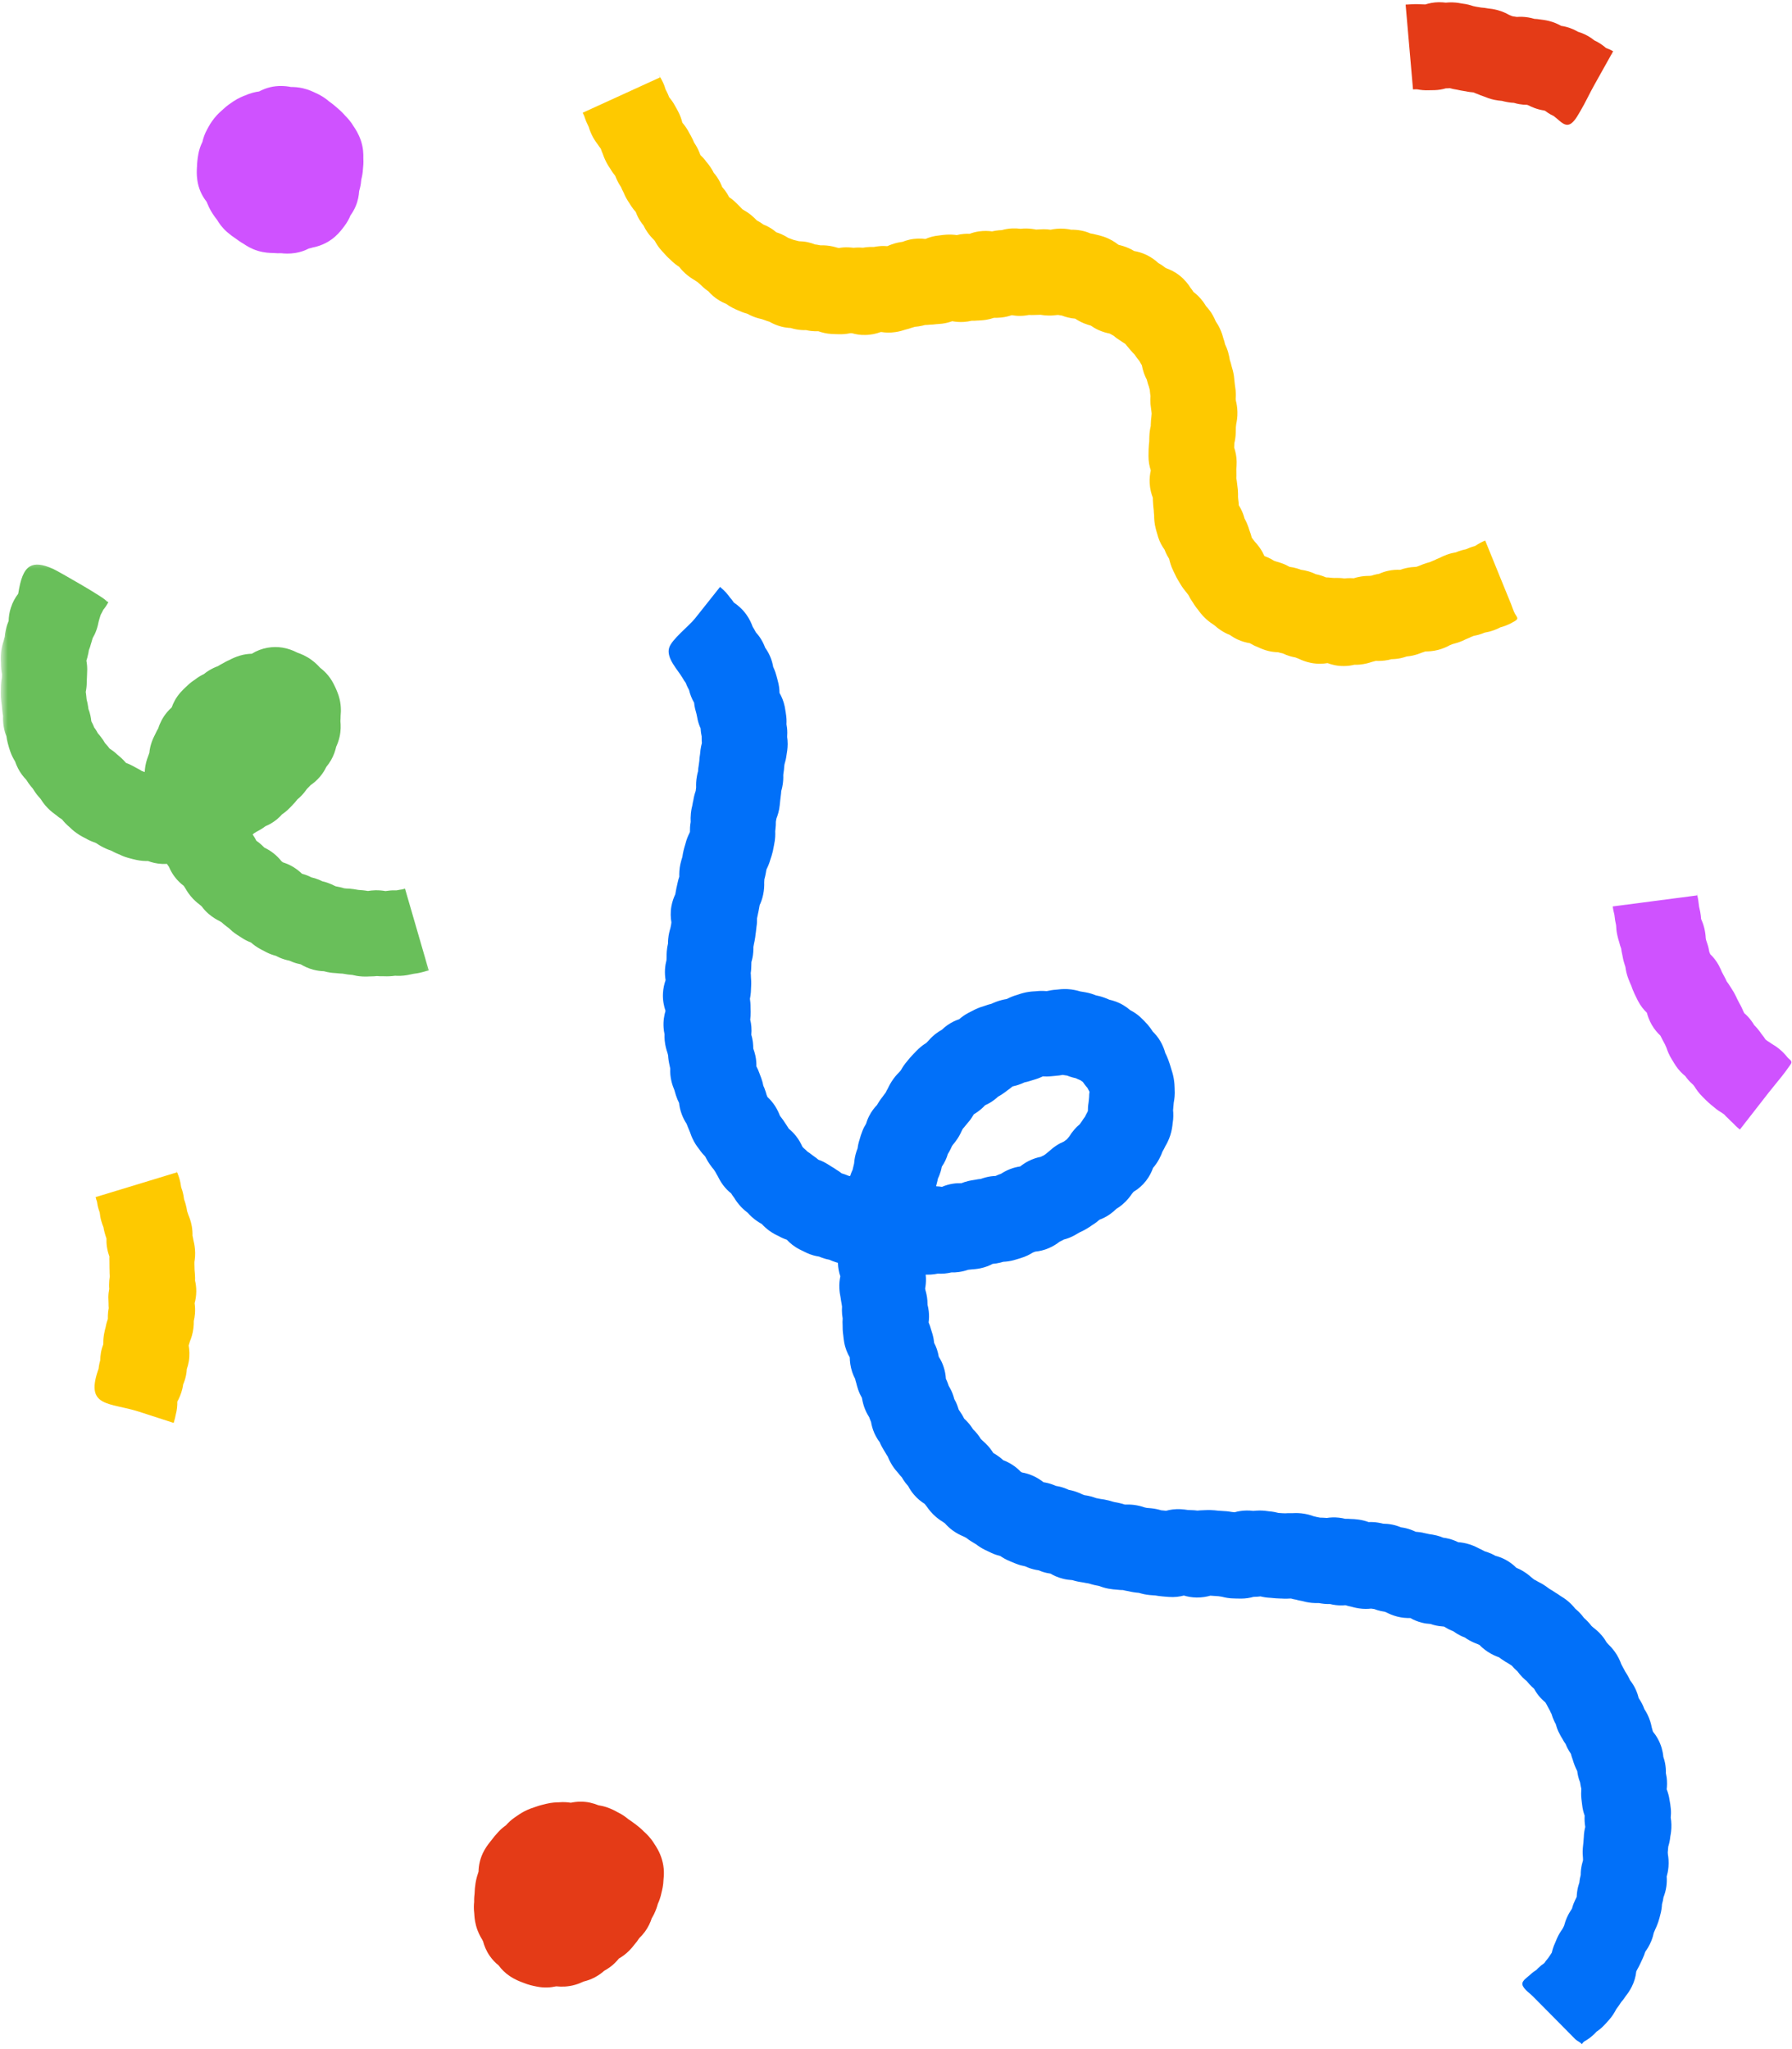 <svg width="348" height="398" viewBox="0 0 348 398" fill="none" xmlns="http://www.w3.org/2000/svg">
<mask id="mask0_4601_21" style="mask-type:luminance" maskUnits="userSpaceOnUse" x="0" y="109" width="84" height="82">
<path d="M0.459 109.23H83.801V190.223H0.459V109.23Z" fill="white"/>
</mask>
<g mask="url(#mask0_4601_21)">
<path d="M0.172 128.78C0.131 128.266 0.098 127.498 0.213 126.586C0.328 125.678 0.549 124.951 0.709 124.495C0.774 124.19 0.848 123.923 0.922 123.702C0.955 123.311 1.012 122.851 1.127 122.321C1.274 121.643 1.483 121.055 1.68 120.591C1.697 119.847 1.803 118.972 2.111 118.035C2.455 116.947 2.967 116.059 3.512 115.357C3.529 115.299 3.545 115.242 3.561 115.176C3.984 112.546 4.578 110.755 5.791 110.023C6.8 109.423 8.226 109.547 10.349 110.512C11.362 110.977 20.732 116.343 20.609 116.712C20.682 116.482 20.723 116.318 20.74 116.244C20.715 116.376 20.674 116.54 20.633 116.729L21.047 116.955C20.74 117.534 20.395 118.027 20.047 118.45C20.014 118.533 19.973 118.615 19.932 118.697C19.809 118.956 19.674 119.194 19.551 119.416C19.494 119.626 19.428 119.847 19.346 120.069C19.297 120.262 19.24 120.484 19.158 120.731C19.072 121.162 18.949 121.75 18.711 122.411C18.51 122.982 18.264 123.488 17.994 123.94C17.977 123.989 17.969 124.038 17.948 124.096C17.883 124.338 17.809 124.56 17.744 124.794L17.67 125.025C17.555 125.497 17.407 125.924 17.256 126.29C17.231 126.463 17.207 126.635 17.166 126.828C17.043 127.465 16.887 127.983 16.78 128.324C16.895 128.953 16.977 129.721 16.92 130.571C16.903 130.88 16.895 131.175 16.887 131.475C16.879 131.722 16.87 131.96 16.854 132.203L16.846 132.433C16.854 133.209 16.752 133.879 16.653 134.376C16.653 134.384 16.653 134.401 16.653 134.409C16.702 134.754 16.752 135.112 16.78 135.469C16.788 135.592 16.805 135.724 16.821 135.855C16.821 135.872 16.821 135.88 16.829 135.896C16.936 136.287 17.051 136.78 17.133 137.384C17.149 137.487 17.157 137.585 17.166 137.684C17.321 138.078 17.465 138.518 17.563 138.999C17.645 139.385 17.703 139.759 17.735 140.104C17.883 140.371 18.026 140.659 18.157 140.967C18.198 141.074 18.239 141.172 18.28 141.279C18.436 141.488 18.596 141.719 18.744 141.965C18.842 142.129 18.932 142.29 19.022 142.454C19.182 142.627 19.371 142.844 19.559 143.091C19.924 143.555 20.195 143.983 20.387 144.324C20.436 144.381 20.486 144.43 20.535 144.488C20.822 144.8 21.072 145.108 21.277 145.388C21.674 145.647 22.187 146 22.711 146.497C22.904 146.67 23.101 146.838 23.297 147.002C23.777 147.405 24.166 147.82 24.462 148.169C24.867 148.317 25.331 148.515 25.835 148.794C26.072 148.93 26.285 149.053 26.519 149.168C26.909 149.357 27.245 149.558 27.519 149.739C27.659 149.788 27.79 149.838 27.929 149.887C27.986 149.912 28.044 149.928 28.105 149.953C28.122 149.566 28.163 149.16 28.237 148.736C28.409 147.787 28.7 147.035 28.864 146.612C28.905 146.472 28.954 146.341 29.003 146.21C29.069 145.47 29.241 144.743 29.499 144.032C29.745 143.37 30.011 142.861 30.167 142.553L30.192 142.495C30.356 142.121 30.548 141.776 30.737 141.46C30.884 140.958 31.102 140.437 31.38 139.907C31.991 138.756 32.741 137.938 33.344 137.4C33.659 136.5 34.172 135.494 35.02 134.524C35.475 134.002 35.914 133.6 36.176 133.357L36.283 133.259C36.918 132.622 37.578 132.178 37.943 131.936C38.496 131.508 39.057 131.175 39.594 130.929C39.873 130.695 40.181 130.473 40.525 130.259C41.144 129.869 41.746 129.598 42.283 129.405C42.558 129.232 42.853 129.059 43.193 128.887C43.513 128.694 43.992 128.423 44.595 128.168C45.026 127.934 45.702 127.605 46.562 127.346C47.403 127.091 48.202 126.993 48.903 126.976C49.846 126.389 50.87 125.998 51.961 125.809C53.916 125.464 55.863 125.785 57.752 126.767C58.453 127.009 59.462 127.412 60.511 128.184C61.204 128.694 61.741 129.224 62.138 129.672C62.929 130.276 63.962 131.249 64.72 132.704C65.184 133.583 65.511 134.36 65.77 135.145C66.282 136.747 66.233 138.164 66.147 138.999C66.147 139.385 66.13 139.742 66.106 140.055C66.188 140.852 66.216 141.916 65.942 143.124C65.77 143.884 65.52 144.529 65.282 145.051C65.118 145.795 64.827 146.694 64.29 147.631C64.003 148.132 63.688 148.572 63.36 148.962C63.077 149.566 62.7 150.187 62.196 150.787C61.577 151.543 60.9 152.093 60.314 152.5C60.249 152.582 60.171 152.656 60.089 152.738C59.925 152.915 59.761 153.079 59.601 153.236C59.339 153.618 58.974 154.094 58.482 154.6C58.24 154.85 57.994 155.072 57.744 155.269C57.474 155.643 57.15 156.013 56.773 156.387L56.724 156.445C56.523 156.658 56.195 157.016 55.764 157.402C55.432 157.694 55.105 157.948 54.773 158.17C54.469 158.519 54.137 158.832 53.785 159.132C53.022 159.76 52.256 160.179 51.538 160.479C51.53 160.488 51.522 160.496 51.506 160.504C50.887 160.977 50.317 161.289 49.952 161.47C49.739 161.613 49.542 161.728 49.358 161.827C49.268 161.909 49.169 161.991 49.063 162.074C49.366 162.513 49.608 162.928 49.788 163.298C50.092 163.512 50.448 163.779 50.813 164.116C51.002 164.292 51.174 164.465 51.342 164.637C51.875 164.888 52.469 165.225 53.055 165.681C53.752 166.219 54.277 166.786 54.666 167.284C54.764 167.357 54.855 167.431 54.949 167.497C55.543 167.682 56.195 167.945 56.863 168.344C57.621 168.787 58.207 169.285 58.638 169.699C59.109 169.823 59.609 169.995 60.13 170.246C60.228 170.295 60.331 170.345 60.429 170.394C60.9 170.501 61.4 170.649 61.929 170.862C62.163 170.965 62.384 171.064 62.589 171.17C62.888 171.236 63.2 171.318 63.532 171.433C64.183 171.659 64.696 171.906 65.036 172.078C65.102 172.103 65.159 172.128 65.225 172.152C65.479 172.194 65.753 172.247 66.032 172.313C66.323 172.378 66.577 172.452 66.803 172.526C66.942 172.535 67.098 172.551 67.262 172.576C67.635 172.584 68.131 172.609 68.717 172.699C68.987 172.74 69.237 172.789 69.492 172.83L69.696 172.855C69.979 172.876 70.266 172.892 70.549 172.925C70.877 172.958 71.176 173.007 71.447 173.056C71.852 172.991 72.34 172.925 72.885 172.917C73.668 172.9 74.361 172.982 74.865 173.073C75.004 173.056 75.148 173.032 75.296 173.015C75.947 172.925 76.525 172.908 77.013 172.933C77.357 172.855 77.722 172.798 78.091 172.748C78.275 172.699 78.464 172.658 78.652 172.6L83.26 188.485C82.87 188.6 82.477 188.699 82.079 188.797L81.899 188.846C81.231 189.023 80.661 189.097 80.321 189.138C79.911 189.229 79.497 189.319 79.083 189.393C78.152 189.557 77.324 189.557 76.722 189.516C76.55 189.541 76.386 189.557 76.21 189.578C75.41 189.66 74.767 189.635 74.385 189.619C73.951 189.635 73.553 189.611 73.197 189.578C72.836 189.627 72.43 189.652 71.992 189.652H71.951C71.615 189.668 71.053 189.709 70.356 189.668C69.565 189.619 68.914 189.483 68.434 189.36C68.147 189.344 67.864 189.319 67.577 189.278C67.213 189.229 66.868 189.171 66.52 189.105C66.196 189.097 65.794 189.072 65.339 189.015C64.901 188.999 64.282 188.949 63.54 188.797C63.31 188.748 63.093 188.699 62.896 188.641C62.278 188.625 61.577 188.534 60.814 188.337C59.81 188.062 58.998 187.659 58.412 187.302C57.953 187.211 57.425 187.08 56.871 186.87C56.629 186.78 56.4 186.681 56.187 186.583C55.592 186.467 54.932 186.278 54.244 185.979C53.998 185.872 53.768 185.757 53.559 185.642C53.006 185.498 52.403 185.292 51.785 184.98C51.473 184.82 51.19 184.664 50.903 184.516L50.604 184.36C49.805 183.936 49.178 183.448 48.739 183.061C48.227 182.868 47.681 182.613 47.149 182.277C46.784 182.042 46.395 181.804 46.026 181.557C45.329 181.101 44.812 180.629 44.48 180.308C44.349 180.206 44.218 180.099 44.083 180L43.902 179.861C43.575 179.622 43.283 179.372 43.021 179.125C42.894 179.051 42.763 178.977 42.632 178.895C42.103 178.636 41.337 178.205 40.541 177.527C39.963 177.034 39.513 176.512 39.156 176.031C39.066 175.957 38.967 175.875 38.877 175.793C38.537 175.526 38.057 175.156 37.545 174.634C36.762 173.825 36.266 173.024 35.971 172.493C35.873 172.346 35.77 172.194 35.68 172.054C35.094 171.61 34.459 171.023 33.881 170.246C33.409 169.609 33.073 168.972 32.815 168.368C32.676 168.183 32.544 167.994 32.413 167.789C32.098 167.805 31.786 167.814 31.446 167.797C30.405 167.748 29.507 167.522 28.741 167.234C28.089 167.251 27.318 167.201 26.478 167.021C25.966 166.906 25.437 166.778 24.925 166.63C24.084 166.4 23.424 166.092 23.035 165.903C22.457 165.681 21.978 165.43 21.625 165.233C21.334 165.135 20.982 165.011 20.584 164.835C19.76 164.473 19.129 164.066 18.735 163.795C18.654 163.754 18.563 163.705 18.477 163.664C17.969 163.495 17.288 163.232 16.563 162.801C16.243 162.645 15.641 162.341 14.973 161.876C14.259 161.387 13.747 160.894 13.46 160.611C12.841 160.089 12.386 159.58 12.067 159.181C12.05 159.165 12.034 159.148 12.009 159.132C11.669 158.918 11.239 158.618 10.784 158.232C10.398 157.957 9.861 157.554 9.292 156.975C8.648 156.321 8.193 155.66 7.898 155.187C7.738 155.015 7.582 154.83 7.435 154.657C6.964 154.103 6.615 153.577 6.377 153.17C6.131 152.899 5.824 152.533 5.521 152.093C5.353 151.863 5.213 151.641 5.09 151.44C4.578 150.914 3.992 150.195 3.504 149.25C3.258 148.769 3.07 148.309 2.926 147.878C2.582 147.339 2.25 146.694 1.988 145.942C1.819 145.47 1.672 144.969 1.541 144.455L1.5 144.299C1.377 143.843 1.295 143.403 1.242 143.001C1.02 142.454 0.832 141.834 0.717 141.139C0.582 140.354 0.565 139.644 0.59 139.056C0.532 138.773 0.491 138.469 0.459 138.127L0.418 137.774C0.385 137.474 0.352 137.178 0.328 136.874L0.319 136.817C0.27 136.509 0.188 135.987 0.155 135.375C0.123 134.738 0.147 134.212 0.155 133.895V133.854C0.139 132.955 0.254 132.194 0.352 131.664C0.36 131.549 0.36 131.438 0.368 131.323L0.377 131.085C0.377 131.036 0.377 130.995 0.377 130.945C0.262 130.3 0.155 129.589 0.172 128.78Z" fill="#69BF5A"/>
</g>
<path d="M313.189 176.055L329.56 173.914C329.535 173.709 329.503 173.507 329.441 173.31L329.466 173.392C329.56 173.725 329.716 174.28 329.814 174.991C329.855 175.262 329.888 175.545 329.921 175.825C329.929 175.915 329.937 175.997 329.953 176.088L329.994 176.264C330.06 176.544 330.122 176.831 330.179 177.123C330.277 177.637 330.318 178.097 330.343 178.479C330.54 178.919 330.773 179.494 330.954 180.209C331.159 181.026 331.224 181.737 331.249 182.243C331.277 182.374 331.302 182.481 331.318 182.588C331.392 182.81 331.466 183.027 331.54 183.249C331.753 183.87 331.872 184.441 331.945 184.905C331.954 184.922 331.954 184.93 331.962 184.946C332.019 185.078 332.077 185.209 332.126 185.332C332.704 185.887 333.29 186.598 333.778 187.49C334.065 188.036 334.265 188.5 334.388 188.796C334.454 188.915 334.511 189.03 334.577 189.154C334.651 189.285 334.716 189.417 334.79 189.552C334.999 189.914 335.171 190.271 335.311 190.608C335.552 190.916 335.79 191.253 336.012 191.635L336.106 191.767C336.319 192.096 336.532 192.428 336.725 192.765C337.02 193.295 337.237 193.768 337.368 194.064C337.483 194.273 337.59 194.479 337.696 194.692L337.815 194.918C338.151 195.494 338.381 196.024 338.516 196.356C338.59 196.504 338.664 196.644 338.729 196.784C339.217 197.199 339.705 197.704 340.147 198.324C340.348 198.596 340.512 198.859 340.66 199.109C340.844 199.29 341.041 199.487 341.229 199.713C341.611 200.157 341.889 200.556 342.074 200.827C342.393 201.209 342.652 201.575 342.84 201.879C342.848 201.887 342.857 201.895 342.865 201.903L343.004 202.01C343.07 202.059 343.135 202.117 343.205 202.166C343.451 202.318 343.754 202.507 344.078 202.746C344.451 202.963 344.943 203.267 345.488 203.707C346.242 204.311 346.787 204.94 347.132 205.383C347.398 205.724 347.943 205.946 347.89 206.386C347.865 206.608 347.579 206.932 347.456 207.113C346.992 207.808 346.48 208.469 345.968 209.122C345.152 210.162 344.283 211.164 343.476 212.204C341.611 214.604 339.746 216.995 337.881 219.39C337.27 218.91 336.823 218.449 336.54 218.141C336.147 217.796 335.848 217.488 335.643 217.266C335.327 216.995 335.065 216.72 334.843 216.465C334.725 216.383 334.602 216.3 334.479 216.206C334.065 215.959 333.495 215.606 332.876 215.068L332.696 214.92C332.364 214.653 332.044 214.39 331.736 214.106C331.441 213.843 331.15 213.552 330.863 213.256L330.646 213.042C329.88 212.298 329.376 211.534 329.072 211.041C328.99 210.934 328.908 210.823 328.83 210.725C328.445 210.388 327.982 209.94 327.527 209.352C327.437 209.237 327.355 209.122 327.273 209.007C326.654 208.51 326.019 207.865 325.457 207.039C325.24 206.723 325.043 206.394 324.846 206.061L324.678 205.79C324.129 204.915 323.805 204.077 323.625 203.514C323.498 203.259 323.408 203.045 323.342 202.877C323.235 202.68 323.129 202.483 323.022 202.277L322.903 202.051C322.715 201.714 322.559 201.398 322.436 201.143C321.883 200.63 321.28 199.935 320.76 199.035C320.28 198.197 319.993 197.388 319.817 196.701C319.198 196.114 318.579 195.354 318.075 194.372C317.886 193.998 317.706 193.62 317.522 193.246L317.423 193.041C317.128 192.428 316.936 191.89 316.829 191.57L316.804 191.5C316.599 191.04 316.411 190.6 316.243 190.16C315.882 189.244 315.722 188.402 315.648 187.806C315.575 187.592 315.509 187.375 315.444 187.161C315.214 186.434 315.112 185.821 315.046 185.448C314.939 185.004 314.866 184.597 314.825 184.235C314.693 183.894 314.566 183.504 314.46 183.069L314.435 182.978C314.337 182.654 314.181 182.165 314.058 181.556C313.898 180.817 313.857 180.172 313.841 179.712C313.775 179.395 313.71 179.083 313.652 178.758C313.595 178.397 313.546 178.023 313.505 177.637C313.423 177.304 313.271 176.733 313.189 176.055ZM38.324 35.02C38.546 36.549 39.14 37.946 40.124 39.187C40.148 39.252 40.181 39.314 40.206 39.38L40.23 39.446C40.403 39.856 40.718 40.629 41.28 41.488C41.542 41.898 41.833 42.289 42.145 42.687C42.509 43.308 43.12 44.216 44.124 45.091C44.653 45.547 45.231 45.987 45.842 46.389L45.858 46.398C46.149 46.611 46.629 46.977 47.297 47.351C47.817 47.712 48.772 48.325 50.084 48.723C51.314 49.093 52.396 49.134 53.039 49.142C53.675 49.2 54.212 49.2 54.593 49.183C55.195 49.249 56.171 49.327 57.351 49.134C58.273 48.986 59.151 48.699 59.974 48.267C60.22 48.218 60.479 48.152 60.733 48.07C61.733 47.877 63.45 47.384 65.061 45.97C65.934 45.198 66.504 44.413 66.811 44.002L66.869 43.924C67.414 43.213 67.799 42.494 68.066 41.833C68.426 41.331 68.791 40.727 69.078 40.033C69.533 38.948 69.697 37.938 69.746 37.112C69.808 36.923 69.865 36.717 69.914 36.491C70.062 35.863 70.127 35.304 70.16 34.872C70.291 34.367 70.451 33.64 70.492 32.765C70.541 32.341 70.615 31.606 70.558 30.698C70.582 29.979 70.566 28.697 70.054 27.222C69.631 26.002 69.053 25.106 68.709 24.596C68.107 23.577 67.447 22.883 67.033 22.468C66.414 21.757 65.828 21.244 65.455 20.931L65.365 20.849C65.045 20.574 64.557 20.155 63.922 19.715C63.426 19.279 62.54 18.593 61.303 18.063L61.27 18.047C60.807 17.821 59.958 17.41 58.81 17.143C57.921 16.938 57.142 16.896 56.499 16.896C55.978 16.79 55.302 16.699 54.527 16.699C54.404 16.699 54.277 16.699 54.146 16.707C52.556 16.773 51.273 17.254 50.326 17.763C49.625 17.854 48.625 18.063 47.526 18.585C47.617 18.54 47.698 18.499 47.715 18.491C47.272 18.659 46.346 19.004 45.305 19.699C44.854 20.007 44.083 20.508 43.35 21.203L43.259 21.289C42.911 21.593 42.251 22.156 41.616 22.957C40.972 23.758 40.558 24.51 40.321 24.958L40.255 25.081C39.767 25.944 39.48 26.794 39.312 27.555C38.984 28.216 38.677 29.017 38.513 29.954C38.357 30.846 38.267 31.655 38.251 32.424L38.242 32.498C38.218 32.995 38.156 33.911 38.324 35.02Z" fill="#CF52FF"/>
<path d="M274.402 17.37L272.967 0.898C273.312 0.865 273.668 0.849 274.021 0.84L274.23 0.832C274.972 0.775 275.607 0.816 275.988 0.84C276.275 0.84 276.542 0.849 276.796 0.865C277.529 0.627 278.398 0.45 279.378 0.434C279.419 0.434 279.464 0.434 279.497 0.434C279.964 0.434 280.395 0.466 280.768 0.516C281.161 0.475 281.608 0.45 282.096 0.466C282.895 0.491 283.538 0.61 283.928 0.692C284.829 0.791 285.58 1.005 286.092 1.185C286.239 1.218 286.395 1.247 286.543 1.28L286.949 1.354C287.19 1.387 287.428 1.428 287.658 1.469C288.006 1.494 288.461 1.535 288.99 1.642C289.432 1.683 290.076 1.765 290.822 1.966C291.785 2.221 292.556 2.603 293.072 2.899C293.232 2.965 293.371 3.022 293.486 3.071C293.585 3.104 293.683 3.137 293.777 3.17C294.015 3.195 294.286 3.24 294.568 3.289C295.212 3.24 295.97 3.248 296.798 3.388C297.208 3.454 297.597 3.552 297.954 3.659C298.331 3.675 298.729 3.717 299.167 3.79C299.52 3.832 300.114 3.901 300.831 4.082C301.766 4.312 302.541 4.662 303.168 5.023C303.873 5.122 304.656 5.323 305.463 5.676C305.836 5.841 306.156 6.009 306.447 6.174C306.959 6.33 307.562 6.552 308.189 6.893C308.75 7.197 309.238 7.538 309.64 7.858C309.89 7.977 310.152 8.109 310.419 8.265C310.992 8.606 311.472 8.959 311.878 9.325C312.333 9.481 312.804 9.687 313.271 9.954L313.017 10.406C313.157 10.537 313.271 10.656 313.353 10.739C313.296 10.681 313.181 10.57 313.001 10.43L312.976 10.48C313.009 10.521 313.05 10.57 313.083 10.615C313.058 10.582 313.017 10.537 312.976 10.48C311.837 12.522 310.689 14.564 309.55 16.61C308.652 18.212 307.898 19.881 306.959 21.471C306.488 22.255 306 23.221 305.299 23.833C304.061 24.926 303.053 23.554 302.02 22.777C301.913 22.695 301.815 22.621 301.725 22.535C301.52 22.436 301.303 22.329 301.081 22.206C300.7 21.992 300.364 21.758 300.057 21.528C299.999 21.503 299.95 21.479 299.893 21.462C299.307 21.38 298.663 21.228 298.003 20.982C297.524 20.801 297.134 20.62 296.88 20.485C296.774 20.443 296.671 20.402 296.564 20.361C296.085 20.361 295.568 20.32 295.015 20.222C294.65 20.156 294.31 20.074 293.999 19.975C293.626 19.959 293.232 19.926 292.818 19.848C292.363 19.774 291.97 19.675 291.662 19.593C291.256 19.56 290.756 19.511 290.178 19.387C289.326 19.203 288.641 18.931 288.227 18.759C287.69 18.595 287.264 18.401 286.973 18.278C286.67 18.171 286.387 18.064 286.133 17.949C285.727 17.912 285.198 17.863 284.588 17.723L284.415 17.699C284.174 17.666 283.928 17.625 283.69 17.576C283.506 17.543 283.342 17.51 283.169 17.469L282.928 17.419C282.399 17.345 281.932 17.235 281.542 17.119C281.304 17.144 281.038 17.16 280.759 17.16C280.124 17.354 279.394 17.485 278.587 17.51C278.251 17.518 277.911 17.51 277.562 17.526C276.632 17.576 275.837 17.469 275.279 17.362C275.16 17.354 275.062 17.354 274.972 17.345C274.841 17.354 274.701 17.354 274.566 17.362L274.402 17.37ZM92.102 371.688C92.126 372.144 92.175 372.986 92.434 373.964C92.753 375.197 93.266 376.121 93.622 376.693C93.688 376.824 93.745 376.939 93.811 377.062C94.032 377.901 94.413 378.899 95.106 379.893C95.594 380.596 96.172 381.208 96.832 381.734C97.41 382.535 98.119 383.217 98.951 383.784C100.008 384.503 100.984 384.869 101.513 385.066L101.545 385.074C102.611 385.522 103.541 385.711 104.103 385.818L104.218 385.843C105.673 386.143 106.952 386.036 107.96 385.81C108.026 385.81 108.099 385.81 108.165 385.81C108.948 385.888 110.251 385.929 111.739 385.489C112.333 385.317 112.862 385.091 113.301 384.877C113.961 384.721 114.727 384.47 115.518 384.051C116.281 383.645 116.891 383.18 117.342 382.778C117.674 382.597 118.064 382.354 118.465 382.067C119.174 381.545 119.736 380.966 120.183 380.403C120.785 380.066 121.453 379.593 122.097 378.956C122.617 378.443 122.99 377.974 123.204 377.691L123.236 377.65C123.601 377.239 123.896 376.824 124.155 376.425C124.515 376.089 124.88 375.682 125.228 375.213C125.913 374.277 126.315 373.36 126.565 372.584C126.704 372.35 126.852 372.095 126.995 371.803C127.389 371.01 127.614 370.291 127.753 369.777C127.975 369.284 128.29 368.504 128.479 367.53C128.594 367.082 128.819 366.19 128.852 365.048C128.942 364.288 129.049 362.85 128.544 361.153C128.114 359.699 127.43 358.667 127.044 358.088C126.331 356.921 125.524 356.169 125.044 355.738C124.368 355.043 123.741 354.575 123.31 354.25L123.171 354.152C122.892 353.938 122.511 353.654 122.023 353.342C121.568 352.96 120.851 352.405 119.863 351.945C119.482 351.727 118.789 351.349 117.863 351.033C117.252 350.828 116.691 350.704 116.211 350.63C115.768 350.446 115.215 350.265 114.588 350.125C113.944 349.985 113.334 349.936 112.764 349.936C112.051 349.936 111.407 350.026 110.846 350.141C110.243 350.043 109.436 349.977 108.505 350.059C108.026 350.068 107.157 350.092 106.099 350.347L105.935 350.388C105.488 350.499 104.812 350.647 104.046 350.926L103.955 350.959C103.509 351.099 102.767 351.333 101.898 351.777C101.115 352.184 100.496 352.623 100.131 352.878L99.975 352.985C99.266 353.474 98.705 354.004 98.258 354.526C97.737 354.879 97.188 355.343 96.668 355.931C96.254 356.383 95.815 356.896 95.376 357.492L95.335 357.541C95.057 357.882 94.544 358.511 94.057 359.37C93.208 360.882 92.958 362.345 92.934 363.495C92.925 363.512 92.925 363.536 92.917 363.561L92.893 363.643C92.753 364.058 92.499 364.818 92.347 365.775C92.241 366.437 92.183 367.09 92.159 367.818C92.118 368.159 92.061 368.713 92.077 369.408C92.02 369.946 91.979 370.739 92.102 371.688Z" fill="#E43B17"/>
<path d="M113.158 21.897L128.176 15.035C128.082 14.83 127.975 14.633 127.86 14.44C128.057 14.756 128.364 15.216 128.66 15.828C128.951 16.416 129.139 16.962 129.254 17.377C129.303 17.476 129.365 17.583 129.414 17.681C129.635 18.105 129.807 18.507 129.942 18.873C130.262 19.263 130.676 19.797 131.061 20.508L131.254 20.849C131.385 21.079 131.508 21.314 131.639 21.552C132.103 22.402 132.353 23.203 132.492 23.758C132.5 23.791 132.517 23.816 132.525 23.849C132.869 24.255 133.299 24.81 133.689 25.521L133.861 25.841C133.959 26.026 134.058 26.207 134.168 26.388C134.439 26.869 134.636 27.308 134.779 27.662C134.902 27.842 135.017 28.027 135.123 28.208C135.554 28.927 135.816 29.572 135.976 30.02C135.992 30.061 136.009 30.094 136.033 30.127C136.402 30.472 136.792 30.903 137.165 31.417C137.411 31.713 137.759 32.128 138.095 32.666C138.296 32.962 138.46 33.266 138.607 33.566C138.837 33.829 139.071 34.129 139.284 34.449C139.706 35.078 140.009 35.715 140.235 36.311C140.407 36.5 140.571 36.701 140.747 36.931C141.1 37.404 141.382 37.864 141.604 38.303C142.034 38.591 142.53 38.973 143.022 39.47L143.305 39.75C143.428 39.873 143.542 40 143.67 40.115C143.858 40.296 144.03 40.477 144.178 40.645C144.219 40.678 144.272 40.711 144.321 40.744C144.715 40.958 145.252 41.278 145.821 41.742C146.301 42.133 146.658 42.486 146.895 42.737C146.936 42.77 146.969 42.803 147.002 42.835C147.26 42.967 147.531 43.123 147.822 43.316C147.969 43.415 148.109 43.513 148.248 43.612C148.621 43.752 149.002 43.932 149.379 44.15C149.908 44.446 150.371 44.779 150.773 45.124C151.097 45.223 151.437 45.35 151.773 45.498C152.269 45.72 152.699 45.958 153.076 46.209C153.187 46.242 153.294 46.283 153.4 46.324C153.572 46.389 153.753 46.455 153.937 46.529C153.986 46.546 154.044 46.57 154.093 46.587C154.441 46.665 154.786 46.747 155.126 46.846C155.134 46.846 155.142 46.854 155.159 46.854C155.696 46.862 156.265 46.919 156.868 47.043C157.388 47.158 157.864 47.31 158.294 47.482C158.401 47.499 158.516 47.507 158.634 47.523C158.88 47.556 159.11 47.606 159.327 47.655C159.696 47.639 160.11 47.647 160.549 47.688C161.397 47.77 162.102 47.951 162.553 48.095C162.676 48.119 162.795 48.144 162.901 48.169C163.463 48.07 164.09 48.012 164.791 48.045C165.156 48.062 165.475 48.095 165.742 48.127C166.07 48.095 166.459 48.07 166.898 48.078C167.135 48.078 167.365 48.095 167.59 48.111C167.992 48.037 168.423 47.988 168.877 47.971C169.148 47.959 169.414 47.959 169.685 47.971C169.984 47.91 170.337 47.852 170.734 47.819C171.304 47.762 171.841 47.77 172.329 47.811C172.796 47.597 173.468 47.326 174.284 47.141C174.624 47.067 174.936 47.01 175.243 46.977C175.653 46.813 176.116 46.665 176.628 46.546C177.801 46.291 178.858 46.307 179.707 46.414C180.449 46.094 181.334 45.827 182.359 45.736L182.49 45.72C182.916 45.654 183.346 45.605 183.777 45.58C184.56 45.531 185.252 45.58 185.798 45.662C186.228 45.555 186.691 45.473 187.187 45.432C187.581 45.399 187.954 45.391 188.318 45.407C188.892 45.181 189.495 45.034 190.126 44.943C191.065 44.812 191.917 44.836 192.659 44.943C193.061 44.844 193.499 44.771 193.971 44.73C194.167 44.713 194.36 44.697 194.54 44.697C195.11 44.536 195.795 44.397 196.569 44.364C197.147 44.339 197.692 44.372 198.197 44.438C198.545 44.397 198.914 44.372 199.303 44.38C200.029 44.389 200.672 44.479 201.185 44.586C201.226 44.586 201.267 44.586 201.308 44.586L201.39 44.578C201.812 44.545 202.267 44.528 202.656 44.52C203.156 44.52 203.619 44.561 204.025 44.619C204.726 44.471 205.669 44.339 206.755 44.43C207.21 44.462 207.632 44.536 208.013 44.619C208.591 44.61 209.235 44.647 209.936 44.779C210.604 44.902 211.206 45.099 211.743 45.334C212.104 45.391 212.493 45.465 212.883 45.58L212.997 45.605C213.317 45.679 213.797 45.794 214.367 45.987C215.596 46.406 216.523 47.018 217.109 47.474C217.166 47.507 217.215 47.54 217.273 47.573C217.281 47.573 217.297 47.581 217.305 47.581C217.785 47.688 218.453 47.869 219.211 48.21C219.593 48.374 219.933 48.563 220.244 48.756C220.953 48.871 221.781 49.101 222.654 49.516C223.646 49.997 224.396 50.58 224.933 51.078L224.983 51.111C225.569 51.435 226.04 51.78 226.384 52.064C227.212 52.343 228.184 52.799 229.135 53.568C230.11 54.352 230.737 55.178 231.18 55.881C231.414 56.172 231.61 56.452 231.766 56.703C232.377 57.163 233.065 57.8 233.684 58.662C233.881 58.934 234.045 59.197 234.197 59.455C234.639 59.916 235.094 60.495 235.5 61.198C235.746 61.637 235.943 62.06 236.095 62.43C236.365 62.821 236.648 63.273 236.894 63.811C237.267 64.596 237.464 65.29 237.57 65.705C237.718 66.12 237.828 66.506 237.902 66.872C238.115 67.307 238.328 67.821 238.496 68.4C238.669 69.004 238.767 69.543 238.824 69.912C238.943 70.262 239.083 70.685 239.189 71.186C239.304 71.56 239.501 72.205 239.62 73.014C239.677 73.413 239.718 73.816 239.751 74.222L239.8 74.658C239.857 75.048 239.915 75.439 239.956 75.825C240.021 76.495 240.005 77.082 239.972 77.53C239.98 77.62 239.997 77.711 240.005 77.818C240.14 78.348 240.288 79.108 240.304 80.028C240.329 81.002 240.189 81.82 240.07 82.358C240.046 82.621 240.021 82.847 239.997 83.036C239.997 83.356 239.988 83.681 239.98 84.001C239.964 84.831 239.833 85.55 239.702 86.089L239.693 86.417C239.685 86.598 239.677 86.767 239.669 86.931C239.939 87.716 240.14 88.64 240.156 89.692C240.165 90.288 240.12 90.785 240.087 91.106C240.087 91.204 240.087 91.311 240.095 91.414C240.095 91.553 240.095 91.701 240.103 91.841C240.12 92.207 240.111 92.552 240.087 92.885C240.156 93.205 240.206 93.546 240.238 93.908L240.255 94.031C240.304 94.397 240.353 94.762 240.386 95.116C240.435 95.703 240.427 96.192 240.419 96.488C240.427 96.595 240.435 96.694 240.443 96.804L240.46 96.993C240.525 97.45 240.558 97.852 240.566 98.144C240.874 98.621 241.161 99.175 241.394 99.796C241.517 100.12 241.607 100.424 241.681 100.704C241.821 100.954 241.964 101.234 242.103 101.542C242.366 102.138 242.534 102.664 242.632 102.996C242.845 103.526 242.976 104.003 243.075 104.393L243.145 104.5C243.161 104.533 243.186 104.566 243.21 104.599C243.349 104.767 243.505 104.964 243.669 105.195C243.927 105.478 244.255 105.856 244.604 106.337C245.034 106.949 245.337 107.537 245.546 108.005C245.965 108.157 246.411 108.346 246.874 108.593C247.063 108.699 247.243 108.802 247.411 108.917C247.551 108.958 247.698 109.008 247.846 109.065C248.112 109.139 248.535 109.254 249.018 109.439C249.547 109.628 250.01 109.858 250.424 110.1C250.904 110.158 251.404 110.257 251.932 110.421C252.191 110.503 252.428 110.585 252.654 110.667C253.105 110.725 253.617 110.828 254.17 110.992C254.675 111.14 255.121 111.321 255.515 111.522C255.716 111.563 255.912 111.604 256.126 111.662C256.638 111.793 257.093 111.966 257.499 112.143C257.843 112.151 258.208 112.175 258.577 112.225L258.679 112.233C258.81 112.241 258.933 112.249 259.064 112.258C259.388 112.249 259.782 112.241 260.245 112.266C260.528 112.282 260.798 112.307 261.065 112.348C261.253 112.323 261.45 112.307 261.651 112.299C262.085 112.274 262.491 112.282 262.88 112.315C263.282 112.184 263.754 112.064 264.274 111.982C264.991 111.867 265.586 111.851 265.983 111.851C266.098 111.843 266.213 111.826 266.319 111.818C266.627 111.711 266.967 111.621 267.328 111.539C267.5 111.506 267.668 111.473 267.832 111.448C268.344 111.214 268.906 111.017 269.541 110.877C270.39 110.684 271.193 110.643 271.902 110.676C272.222 110.561 272.595 110.446 273.001 110.355C273.775 110.174 274.452 110.125 274.882 110.109C274.964 110.1 275.038 110.084 275.12 110.076C275.296 109.998 275.484 109.932 275.681 109.866C276.03 109.718 276.501 109.521 277.071 109.353C277.276 109.287 277.472 109.238 277.665 109.18C277.681 109.18 277.69 109.172 277.706 109.172C277.952 109.057 278.259 108.917 278.604 108.786C278.825 108.675 279.157 108.519 279.571 108.354C279.924 108.173 280.419 107.931 281.022 107.717C281.649 107.495 282.227 107.36 282.707 107.286C282.871 107.22 283.063 107.146 283.26 107.072C283.781 106.883 284.276 106.76 284.711 106.674C284.928 106.575 285.166 106.476 285.424 106.378C285.785 106.246 286.117 106.14 286.396 106.066C286.469 106.02 286.543 105.988 286.621 105.946C287.039 105.667 287.642 105.301 288.42 104.989C289.392 107.376 290.367 109.768 291.331 112.151C292.044 113.893 292.753 115.639 293.462 117.373C293.708 117.969 293.892 118.671 294.212 119.226C294.659 120.003 295.016 120.163 294.032 120.722C293.642 120.948 293.097 121.244 292.396 121.519C292.011 121.667 291.646 121.774 291.347 121.856C291.011 122.037 290.589 122.238 290.093 122.41C289.433 122.649 288.822 122.793 288.31 122.875C288.146 122.94 287.965 123.014 287.765 123.088C287.191 123.294 286.654 123.429 286.191 123.503C286.051 123.561 285.9 123.627 285.744 123.684C285.523 123.791 285.166 123.955 284.727 124.132C284.342 124.321 283.789 124.584 283.104 124.81C282.748 124.925 282.399 125.024 282.03 125.122C281.891 125.18 281.731 125.245 281.559 125.311C281.03 125.611 280.247 125.981 279.272 126.232C278.284 126.486 277.415 126.527 276.812 126.527C276.624 126.601 276.407 126.667 276.177 126.741C275.755 126.918 275.128 127.148 274.37 127.32C273.956 127.411 273.554 127.472 273.165 127.505C272.824 127.629 272.472 127.727 272.091 127.818C271.414 127.965 270.787 128.023 270.226 128.031C270.029 128.093 269.812 128.142 269.599 128.183C268.615 128.38 267.775 128.389 267.188 128.356C266.951 128.43 266.684 128.504 266.397 128.569C265.86 128.75 265.057 128.993 264.053 129.083C263.68 129.116 263.331 129.132 262.995 129.116C262.393 129.264 261.716 129.362 260.983 129.362C259.724 129.379 258.679 129.124 257.81 128.795C256.921 128.943 255.814 129.001 254.576 128.75C253.552 128.545 252.76 128.216 252.264 127.974C252.014 127.883 251.785 127.793 251.564 127.694C251.248 127.637 250.912 127.563 250.555 127.464C250.018 127.312 249.539 127.115 249.112 126.91C248.821 126.852 248.518 126.778 248.203 126.684C247.469 126.667 246.633 126.56 245.751 126.281C245.034 126.047 244.481 125.792 244.157 125.636C243.612 125.43 243.136 125.18 242.714 124.925C241.997 124.81 241.152 124.592 240.279 124.181C239.734 123.922 239.255 123.627 238.833 123.327C238.32 123.129 237.779 122.866 237.226 122.509C236.599 122.106 236.103 121.691 235.795 121.42C235.369 121.145 234.799 120.759 234.189 120.204C233.434 119.51 232.93 118.823 232.651 118.433C232.156 117.837 231.811 117.291 231.61 116.962C231.266 116.473 231 116.009 230.803 115.598C230.672 115.442 230.536 115.265 230.405 115.076C230.094 114.702 229.631 114.144 229.192 113.379L229.077 113.19C228.864 112.837 228.647 112.479 228.45 112.11C228.278 111.769 228.11 111.432 227.954 111.091L227.839 110.852C227.393 109.948 227.171 109.114 227.048 108.551C226.79 108.149 226.511 107.643 226.261 107.039C226.22 106.949 226.188 106.85 226.155 106.76C225.683 106.115 225.228 105.31 224.917 104.344C224.778 103.913 224.663 103.485 224.544 103.062L224.47 102.799C224.167 101.69 224.126 100.724 224.126 100.096C224.077 99.689 224.06 99.356 224.052 99.118C223.991 98.653 223.958 98.259 223.941 97.975L223.925 97.754C223.884 97.338 223.876 96.977 223.876 96.677C223.589 95.942 223.331 95.001 223.265 93.891C223.208 92.926 223.322 92.067 223.482 91.373C223.216 90.575 223.027 89.643 223.036 88.575C223.036 88.246 223.044 87.913 223.052 87.584L223.06 87.227C223.077 86.606 223.134 86.105 223.175 85.789L223.2 84.766C223.224 83.96 223.347 83.266 223.474 82.74V82.489C223.482 81.853 223.548 81.335 223.589 81.01C223.597 80.764 223.622 80.529 223.646 80.316C223.614 80.11 223.589 79.884 223.573 79.654L223.564 79.621C223.507 79.239 223.458 78.861 223.421 78.479C223.372 77.875 223.388 77.349 223.421 76.934C223.396 76.754 223.372 76.569 223.347 76.388C223.322 76.166 223.298 75.94 223.282 75.726C223.232 75.554 223.175 75.348 223.118 75.114C222.995 74.777 222.843 74.329 222.72 73.799C222.712 73.775 222.712 73.75 222.704 73.734C222.507 73.372 222.318 72.949 222.15 72.484C221.953 71.921 221.822 71.396 221.74 70.931C221.605 70.726 221.474 70.492 221.343 70.245C221.318 70.204 221.302 70.163 221.277 70.122C220.986 69.797 220.699 69.427 220.433 69.004C220.408 68.963 220.384 68.922 220.359 68.889C220.089 68.63 219.814 68.335 219.543 68.014L219.437 67.879C219.347 67.772 219.261 67.665 219.17 67.558C218.933 67.299 218.719 67.036 218.535 66.798C218.363 66.691 218.191 66.58 218.014 66.457C217.834 66.334 217.646 66.21 217.445 66.087C216.953 65.779 216.539 65.458 216.248 65.208L216.092 65.117C215.887 65.01 215.686 64.904 215.506 64.789C214.961 64.682 214.186 64.489 213.325 64.103C212.76 63.844 212.264 63.548 211.842 63.248C211.485 63.149 211.034 63.01 210.514 62.804C209.821 62.521 209.243 62.184 208.804 61.892C208.358 61.859 207.878 61.785 207.378 61.662C206.956 61.555 206.558 61.423 206.189 61.28C206.152 61.28 206.128 61.272 206.095 61.272C205.89 61.247 205.693 61.214 205.501 61.173C205.411 61.181 205.312 61.181 205.222 61.189C204.816 61.239 204.271 61.3 203.619 61.288C203.025 61.28 202.496 61.214 202.07 61.14C201.894 61.148 201.713 61.157 201.541 61.157L201.283 61.165C200.988 61.181 200.689 61.189 200.385 61.189C200.184 61.189 200.004 61.189 199.824 61.173C199.336 61.272 198.799 61.341 198.221 61.35C197.635 61.366 197.073 61.317 196.569 61.222C196.52 61.23 196.479 61.23 196.43 61.23C195.877 61.423 195.225 61.588 194.491 61.67C193.913 61.736 193.409 61.736 193.028 61.728C192.544 61.9 192.04 62.028 191.52 62.11C190.843 62.217 190.265 62.241 189.917 62.258H189.835C189.437 62.299 189.052 62.307 188.687 62.299C188.224 62.414 187.732 62.488 187.195 62.529C186.326 62.586 185.552 62.504 184.916 62.389C184.33 62.603 183.67 62.779 182.932 62.87C182.621 62.911 182.305 62.936 181.994 62.952H181.928C181.375 63.034 180.912 63.051 180.6 63.059C180.26 63.1 179.928 63.125 179.625 63.125C179.461 63.174 179.293 63.215 179.12 63.256C178.6 63.375 178.112 63.441 177.678 63.474C177.493 63.531 177.297 63.597 177.092 63.646C176.76 63.761 176.321 63.909 175.784 64.037C175.333 64.185 174.681 64.39 173.853 64.505C172.833 64.657 171.915 64.612 171.156 64.489C171.099 64.497 171.038 64.497 170.98 64.505C170.165 64.813 169.156 65.052 168 65.06C167.037 65.093 166.176 64.92 165.459 64.723C165.418 64.723 165.369 64.723 165.328 64.723C165.254 64.723 165.189 64.723 165.123 64.715C164.451 64.863 163.643 64.953 162.754 64.912C162.643 64.904 162.545 64.904 162.438 64.904C162.135 64.895 161.819 64.887 161.516 64.871C160.475 64.813 159.589 64.571 158.93 64.341C158.499 64.357 158.007 64.341 157.479 64.283C157.138 64.242 156.827 64.185 156.536 64.119C155.974 64.135 155.339 64.103 154.646 63.975C154.257 63.909 153.896 63.811 153.556 63.704C152.994 63.679 152.384 63.605 151.748 63.441C150.81 63.199 150.023 62.837 149.42 62.488C149.281 62.447 149.133 62.406 148.973 62.348C148.662 62.241 148.346 62.126 148.035 62.011C147.563 61.908 146.92 61.752 146.203 61.456C145.821 61.296 145.477 61.132 145.162 60.951C144.674 60.828 144.145 60.647 143.6 60.388L143.493 60.347C143.19 60.224 142.727 60.035 142.19 59.751C141.759 59.529 141.366 59.27 141.018 59.016C140.571 58.843 140.12 58.626 139.665 58.346C138.78 57.808 138.095 57.187 137.566 56.575C137.534 56.55 137.493 56.526 137.452 56.501C136.783 56.033 136.288 55.552 136.009 55.269C135.816 55.112 135.644 54.956 135.496 54.817C135.296 54.693 135.074 54.55 134.845 54.385C134.398 54.13 133.763 53.724 133.086 53.111C132.533 52.614 132.135 52.138 131.881 51.821C131.41 51.517 130.84 51.094 130.27 50.523L130.238 50.49C129.983 50.26 129.553 49.878 129.09 49.344L128.967 49.208C128.676 48.904 128.397 48.588 128.131 48.267C127.721 47.754 127.397 47.24 127.143 46.763C127.086 46.706 127.036 46.64 126.979 46.57C126.639 46.242 126.151 45.728 125.68 45.034C125.409 44.639 125.167 44.224 124.971 43.793C124.757 43.538 124.548 43.263 124.36 42.967C123.962 42.363 123.675 41.759 123.47 41.179C123.163 40.843 122.851 40.444 122.56 40L122.364 39.692C122.208 39.454 122.048 39.211 121.901 38.965C121.495 38.32 121.241 37.74 121.085 37.371C120.884 36.997 120.728 36.652 120.614 36.36C120.474 36.154 120.339 35.937 120.216 35.723C119.863 35.111 119.622 34.548 119.466 34.137C119.175 33.788 118.839 33.336 118.523 32.789C118.294 32.448 117.986 31.988 117.683 31.384C117.384 30.797 117.187 30.267 117.072 29.925C116.908 29.556 116.773 29.198 116.675 28.886C116.502 28.664 116.314 28.405 116.121 28.109C115.851 27.76 115.478 27.247 115.125 26.597C114.728 25.858 114.482 25.172 114.33 24.654C114.322 24.629 114.305 24.605 114.297 24.576L114.166 24.313C113.895 23.775 113.703 23.282 113.572 22.875C113.498 22.575 113.326 22.263 113.158 21.897ZM18.827 233.348C18.884 233.804 18.991 234.35 19.175 234.942C19.233 235.135 19.298 235.324 19.364 235.505C19.413 235.994 19.503 236.582 19.692 237.227C19.819 237.666 19.966 238.052 20.097 238.377C20.138 238.64 20.196 238.952 20.286 239.293C20.413 239.782 20.552 240.201 20.675 240.551C20.659 241.04 20.675 241.566 20.757 242.128C20.864 242.864 21.048 243.509 21.245 244.047C21.229 244.364 21.229 244.701 21.245 245.058V245.214C21.245 245.551 21.245 245.892 21.253 246.221C21.262 246.422 21.262 246.628 21.27 246.825L21.278 247.305C21.286 247.536 21.294 247.753 21.311 247.951C21.237 248.407 21.18 248.957 21.18 249.586C21.18 249.845 21.188 250.091 21.212 250.334C21.114 250.835 21.048 251.373 21.04 251.961C21.04 252.351 21.056 252.737 21.081 253.128V253.152C21.073 253.473 21.089 253.781 21.114 254.069C21.065 254.307 21.032 254.558 20.999 254.82C20.95 255.301 20.934 255.757 20.95 256.16C20.942 256.176 20.942 256.193 20.934 256.217C20.806 256.575 20.634 257.121 20.511 257.791C20.429 258.095 20.294 258.592 20.188 259.221C20.065 259.965 20.048 260.61 20.056 261.099C19.868 261.584 19.708 262.13 19.601 262.718C19.511 263.239 19.47 263.745 19.462 264.213C19.405 264.415 19.355 264.612 19.306 264.825C19.224 265.191 19.175 265.544 19.138 265.877C19.089 266.009 19.04 266.148 18.991 266.288C16.613 273.392 21.335 272.361 27.049 274.21C29.279 274.929 31.496 275.648 33.726 276.371C33.939 275.701 34.058 275.138 34.124 274.797C34.378 273.857 34.452 272.977 34.435 272.225C34.759 271.646 35.153 270.812 35.403 269.772C35.476 269.472 35.526 269.185 35.566 268.901C35.788 268.384 35.997 267.78 36.128 267.102C36.21 266.695 36.259 266.296 36.276 265.918C36.444 265.446 36.583 264.924 36.673 264.365C36.862 263.182 36.78 262.138 36.64 261.337C36.649 261.321 36.649 261.296 36.657 261.271C36.73 261.066 36.812 260.799 36.895 260.487C37.128 259.932 37.423 259.081 37.554 258.021C37.624 257.508 37.641 257.023 37.632 256.583C37.739 256.152 37.821 255.667 37.862 255.145C37.919 254.401 37.878 253.723 37.796 253.119C37.985 252.441 38.108 251.673 38.116 250.81C38.116 250.034 38.026 249.339 37.878 248.727C37.886 248.563 37.886 248.39 37.886 248.205C37.878 247.577 37.821 247.051 37.788 246.734L37.78 246.488C37.772 246.147 37.763 245.81 37.755 245.526V245.346C37.755 245.263 37.755 245.189 37.755 245.107C37.854 244.512 37.952 243.645 37.862 242.642C37.796 241.833 37.641 241.179 37.546 240.805C37.505 240.518 37.448 240.251 37.382 239.996C37.399 239.433 37.358 238.813 37.243 238.151C37.071 237.21 36.788 236.458 36.575 235.953C36.493 235.682 36.407 235.439 36.333 235.226C36.284 234.876 36.202 234.424 36.062 233.927C35.964 233.562 35.858 233.233 35.747 232.941C35.689 232.465 35.591 231.893 35.411 231.281C35.337 231.026 35.255 230.784 35.177 230.579C35.12 230.09 35.013 229.486 34.808 228.816C34.591 228.113 34.353 227.583 34.206 227.263L34.173 227.181C34.247 227.345 34.304 227.518 34.361 227.702L18.778 232.448C18.769 232.341 18.761 232.263 18.761 232.23C18.761 232.3 18.769 232.366 18.769 232.448L18.573 232.506C18.638 232.843 18.737 233.118 18.827 233.348Z" fill="#FEC900"/>
<path d="M128.746 192.918C128.668 194.306 128.95 195.486 129.237 196.34C129 197.133 128.77 198.267 128.868 199.623C128.901 200.059 128.959 200.482 129.049 200.868C129.032 201.259 129.041 201.682 129.082 202.109C129.18 203.103 129.422 203.913 129.602 204.443C129.643 204.624 129.692 204.796 129.742 204.973C129.758 205.277 129.791 205.61 129.84 205.955C129.897 206.345 129.983 206.723 130.065 207.114L130.106 207.286C130.123 207.368 130.139 207.459 130.156 207.541C130.123 208.305 130.18 209.164 130.41 210.088C130.578 210.766 130.791 211.313 130.955 211.703C131.045 212.04 131.147 212.381 131.262 212.734C131.443 213.305 131.656 213.794 131.873 214.214C131.947 214.9 132.102 215.68 132.426 216.506C132.689 217.192 133.004 217.772 133.332 218.269C133.39 218.433 133.455 218.606 133.541 218.795L133.623 219.004C133.73 219.276 133.844 219.555 133.967 219.83C134.099 220.241 134.349 220.927 134.763 221.692C135.148 222.402 135.554 222.928 135.841 223.294C136.189 223.808 136.57 224.243 136.939 224.617C136.956 224.642 136.972 224.675 136.988 224.699C137.148 225.016 137.419 225.533 137.816 226.113C138.136 226.577 138.435 226.943 138.624 227.164C138.673 227.23 138.714 227.304 138.755 227.37C138.812 227.46 138.882 227.551 138.939 227.653C139.046 227.851 139.185 228.122 139.382 228.438C139.583 228.857 139.919 229.502 140.431 230.189C140.919 230.842 141.456 231.372 141.985 231.787C142.132 232.017 142.329 232.333 142.612 232.695C142.866 233.118 143.296 233.763 143.932 234.433C144.379 234.901 144.821 235.267 145.186 235.538C145.399 235.781 145.682 236.076 146.01 236.376C146.715 237.013 147.408 237.441 147.936 237.732C148.297 238.127 148.785 238.599 149.404 239.047C150.105 239.548 150.748 239.873 151.187 240.07C151.756 240.395 152.302 240.625 152.798 240.789C153.4 241.443 154.224 242.137 155.322 242.692L155.556 242.807C155.925 243 156.298 243.181 156.675 243.353C157.536 243.752 158.352 243.957 159.061 244.064C159.22 244.13 159.384 244.195 159.557 244.261C160.102 244.463 160.614 244.602 161.085 244.684C161.471 244.865 161.918 245.042 162.413 245.19C162.52 245.223 162.618 245.247 162.721 245.272C162.745 246.27 162.934 247.158 163.188 247.902C163.049 248.563 162.959 249.34 163 250.207C163.032 250.95 163.147 251.562 163.237 251.994C163.291 252.466 163.373 252.869 163.43 253.177C163.455 253.383 163.487 253.58 163.52 253.773C163.487 254.225 163.487 254.747 163.537 255.31C163.561 255.573 163.602 255.832 163.643 256.07C163.61 256.509 163.602 256.986 163.635 257.492C163.635 257.882 163.635 258.519 163.75 259.287L163.766 259.419C163.799 259.727 163.84 260.187 163.942 260.742C164.155 261.908 164.569 262.866 165.02 263.642C165.029 264.398 165.131 265.397 165.492 266.482C165.656 266.966 165.848 267.406 166.061 267.813C166.119 268.084 166.201 268.376 166.295 268.663L166.303 268.713C166.377 268.984 166.492 269.448 166.672 269.97C166.873 270.541 167.119 271.046 167.381 271.498C167.447 271.905 167.566 272.501 167.795 273.195C168.07 274.013 168.431 274.691 168.787 275.246C168.82 275.344 168.853 275.443 168.894 275.541C168.976 275.776 169.066 275.989 169.156 276.195C169.267 276.84 169.447 277.542 169.759 278.27C170.074 278.997 170.455 279.609 170.833 280.115C170.947 280.406 171.099 280.71 171.263 281.014C171.435 281.331 171.615 281.635 171.808 281.943L171.956 282.189C172.111 282.473 172.271 282.711 172.411 282.917C172.591 283.389 172.874 283.985 173.275 284.622C173.706 285.292 174.136 285.789 174.448 286.134C174.673 286.434 174.903 286.697 175.124 286.927C175.317 287.26 175.538 287.613 175.813 287.979C175.993 288.217 176.182 288.443 176.37 288.648C176.653 289.187 177.018 289.758 177.485 290.3C178.169 291.106 178.899 291.673 179.559 292.088C179.69 292.277 179.846 292.47 180.014 292.667C180.35 293.156 180.92 293.916 181.772 294.635C182.358 295.132 182.891 295.469 183.199 295.658C183.305 295.744 183.412 295.818 183.51 295.884C183.891 296.311 184.363 296.776 184.949 297.215C185.748 297.811 186.519 298.173 187.035 298.386C187.244 298.505 187.449 298.604 187.646 298.695C187.97 298.957 188.343 299.225 188.753 299.463L188.97 299.594C189.158 299.709 189.347 299.829 189.548 299.944C189.909 300.223 190.503 300.646 191.269 301.024C191.692 301.234 192.122 301.431 192.561 301.636C193.155 301.912 193.725 302.092 194.249 302.216C194.721 302.54 195.372 302.935 196.192 303.259C196.323 303.309 196.454 303.366 196.586 303.424C196.836 303.531 197.082 303.629 197.332 303.728C197.942 303.97 198.537 304.118 199.065 304.217C199.287 304.315 199.516 304.418 199.774 304.517C200.459 304.771 201.111 304.919 201.689 304.993C201.902 305.088 202.135 305.178 202.381 305.26C202.967 305.458 203.513 305.573 203.992 305.638C204.587 305.988 205.419 306.39 206.476 306.649C207.12 306.805 207.722 306.879 208.235 306.904C208.374 306.945 208.53 306.994 208.689 307.035C209.374 307.22 209.96 307.302 210.313 307.352C210.759 307.45 211.141 307.508 211.419 307.549C211.768 307.656 212.112 307.759 212.46 307.841C212.776 307.915 213.096 307.98 213.42 308.038C213.862 308.21 214.51 308.428 215.276 308.568C215.944 308.691 216.514 308.732 216.85 308.757L216.945 308.765C217.354 308.814 217.736 308.839 218.084 308.839C218.387 308.921 218.744 308.995 219.121 309.053C219.469 309.139 220.031 309.262 220.74 309.336C220.879 309.353 221.027 309.361 221.17 309.377C221.707 309.542 222.425 309.723 223.265 309.801C223.54 309.825 223.818 309.842 224.093 309.866L224.363 309.883C224.663 309.932 225.163 310.022 225.782 310.072L226.269 310.113C226.519 310.137 226.765 310.154 227.011 310.17C228.102 310.253 229.077 310.121 229.901 309.899C230.577 310.105 231.422 310.269 232.381 310.285C233.426 310.294 234.328 310.129 235.053 309.924C235.299 309.949 235.59 309.973 235.894 309.981L236.144 309.998C236.308 310.014 236.463 310.022 236.631 310.031C236.812 310.064 237.033 310.096 237.308 310.137C237.877 310.285 238.734 310.47 239.759 310.47C239.865 310.47 239.98 310.479 240.095 310.479C240.419 310.487 240.742 310.495 241.062 310.495C241.948 310.487 242.747 310.351 243.44 310.154C243.456 310.154 243.472 310.154 243.489 310.154C243.968 310.154 244.407 310.113 244.784 310.064C245.28 310.187 245.94 310.31 246.71 310.343C246.809 310.351 246.907 310.359 247.006 310.368C247.251 310.392 247.493 310.417 247.747 310.437C248.047 310.454 248.342 310.47 248.641 310.479H248.813C249.53 310.536 250.133 310.511 250.572 310.479C250.621 310.479 250.67 310.479 250.711 310.479C250.994 310.561 251.305 310.635 251.654 310.692C251.941 310.774 252.355 310.881 252.867 310.963C253.281 311.078 253.924 311.239 254.732 311.321C255.261 311.37 255.724 311.378 256.109 311.362C256.392 311.411 256.744 311.469 257.142 311.51C257.548 311.551 257.933 311.559 258.298 311.551C258.638 311.633 258.991 311.699 259.372 311.748C260.073 311.834 260.716 311.826 261.294 311.777C261.626 311.884 261.987 311.982 262.376 312.056C262.696 312.147 263.249 312.295 263.909 312.393C264.778 312.529 265.569 312.521 266.254 312.438C266.471 312.471 266.668 312.496 266.864 312.521C267.246 312.669 267.676 312.8 268.147 312.907C268.41 312.964 268.664 313.014 268.906 313.047C269.029 313.1 269.152 313.149 269.275 313.199C269.73 313.429 270.43 313.749 271.324 313.983C272.263 314.23 273.123 314.287 273.873 314.263C274.509 314.628 275.271 314.957 276.144 315.175C276.706 315.315 277.251 315.389 277.755 315.413C277.96 315.487 278.173 315.545 278.399 315.61C279.206 315.828 279.907 315.894 280.411 315.927C280.419 315.927 280.436 315.927 280.444 315.935C280.825 316.173 281.305 316.449 281.883 316.695C281.997 316.744 282.112 316.794 282.227 316.835C282.625 317.127 283.08 317.414 283.588 317.669C283.887 317.821 284.174 317.944 284.465 318.043C284.735 318.24 285.043 318.441 285.363 318.614C285.994 318.959 286.543 319.185 286.957 319.333C287.08 319.391 287.199 319.448 287.314 319.497C287.691 319.888 288.244 320.389 288.965 320.853C289.748 321.367 290.49 321.679 291.052 321.872C291.068 321.88 291.085 321.889 291.101 321.897C291.273 322.028 291.449 322.152 291.622 322.275C292.101 322.616 292.527 322.862 292.851 323.043C293.122 323.228 293.355 323.376 293.527 323.475C293.552 323.491 293.577 323.508 293.593 323.524C293.851 323.824 294.146 324.144 294.511 324.461C294.569 324.51 294.626 324.559 294.675 324.609C294.942 324.978 295.269 325.385 295.683 325.8C295.962 326.08 296.245 326.318 296.491 326.519C296.639 326.708 296.823 326.914 297.02 327.14C297.344 327.485 297.639 327.764 297.905 327.99C298.143 328.426 298.43 328.882 298.794 329.33C299.225 329.868 299.676 330.295 300.106 330.653C300.172 330.776 300.245 330.907 300.332 331.039L300.364 331.105C300.496 331.355 300.618 331.602 300.766 331.852C300.856 332 300.934 332.157 301.016 332.313L301.114 332.547C301.18 332.662 301.237 332.777 301.295 332.884C301.418 333.307 301.586 333.796 301.832 334.305C301.922 334.499 302.012 334.679 302.115 334.844C302.246 335.349 302.426 335.871 302.684 336.405C302.955 336.984 303.225 337.432 303.393 337.695C303.607 338.094 303.82 338.439 304.045 338.747C304.143 339.002 304.258 339.269 304.398 339.532C304.607 339.939 304.828 340.3 305.053 340.625C305.135 340.945 305.258 341.352 305.431 341.816C305.513 342.088 305.635 342.502 305.828 342.979C305.976 343.353 306.14 343.682 306.291 343.982C306.332 344.31 306.39 344.66 306.472 345.005C306.57 345.428 306.701 345.827 306.853 346.196C306.869 346.303 306.877 346.418 306.902 346.529C306.951 346.833 307.009 347.121 307.082 347.396C307.082 347.454 307.082 347.519 307.082 347.577C307.05 347.992 307.025 348.637 307.107 349.397C307.132 349.676 307.173 349.952 307.205 350.231L307.238 350.478C307.32 351.291 307.505 352.018 307.734 352.647C307.71 352.976 307.71 353.341 307.726 353.711C307.742 354.11 307.791 354.488 307.849 354.837C307.71 355.4 307.587 356.07 307.57 356.83C307.562 356.92 307.554 357.011 307.546 357.101C307.521 357.376 307.496 357.639 307.488 357.898C307.48 357.997 307.472 358.095 307.455 358.202C307.427 358.449 307.394 358.708 307.377 358.971C307.312 359.772 307.361 360.45 307.41 360.914C307.41 361.054 307.418 361.189 307.418 361.321C307.271 361.781 307.115 362.418 307.025 363.153C306.984 363.511 306.968 363.852 306.968 364.18C306.91 364.402 306.861 364.645 306.808 364.891C306.759 365.154 306.734 365.405 306.709 365.635C306.636 365.861 306.562 366.099 306.488 366.354C306.291 367.106 306.213 367.809 306.189 368.413C306.172 368.454 306.156 368.503 306.131 368.548C306 368.811 305.795 369.218 305.594 369.719C305.463 370.052 305.357 370.372 305.283 370.672C305.25 370.73 305.217 370.787 305.185 370.845C304.951 371.182 304.623 371.72 304.307 372.406C304.037 373.01 303.865 373.565 303.754 373.996C303.705 374.111 303.648 374.218 303.598 374.333C303.541 374.432 303.467 374.568 303.393 374.707C303.094 375.11 302.701 375.722 302.361 376.49C302.246 376.758 302.131 377.029 302.02 377.304L301.979 377.403C301.684 378.039 301.487 378.66 301.36 379.247C301.27 379.379 301.172 379.527 301.082 379.675C300.975 379.847 300.848 380.016 300.733 380.197C300.659 380.303 300.577 380.402 300.496 380.501L300.364 380.661C300.196 380.866 300.049 381.072 299.918 381.273C299.512 381.544 299.094 381.885 298.68 382.288C298.573 382.387 298.471 382.493 298.381 382.596C297.954 382.867 297.507 383.208 297.069 383.619C296.401 384.248 295.22 384.852 295.79 385.834C296.245 386.623 297.061 387.116 297.688 387.753C299.397 389.482 301.114 391.208 302.824 392.938C303.59 393.715 304.357 394.483 305.119 395.264C305.398 395.543 305.681 395.831 305.959 396.114C306.332 396.459 306.918 396.644 307.173 397.039C307.32 396.866 307.472 396.619 307.669 396.5C308.255 396.18 308.89 395.74 309.509 395.153C309.697 394.972 309.874 394.791 310.038 394.61C310.509 394.294 311.001 393.899 311.48 393.402C311.788 393.086 312.083 392.757 312.374 392.424L312.472 392.318C313.132 391.566 313.571 390.83 313.858 390.251C314.018 390.045 314.165 389.836 314.321 389.614C314.493 389.367 314.661 389.117 314.825 388.87C315.071 388.591 315.403 388.184 315.723 387.679C316.022 387.301 316.485 386.68 316.895 385.85C317.358 384.926 317.649 383.944 317.756 382.908C317.83 382.777 317.895 382.637 317.969 382.485C318.116 382.23 318.358 381.799 318.604 381.248C318.67 381.096 318.744 380.94 318.813 380.792L319.026 380.336C319.223 379.917 319.367 379.51 319.473 379.161C319.498 379.12 319.522 379.071 319.547 379.021C319.85 378.602 320.289 377.924 320.645 377.062C320.9 376.441 321.064 375.866 321.166 375.385C321.248 375.213 321.33 375.011 321.412 374.806C321.551 374.498 321.793 373.996 322.014 373.351C322.195 372.805 322.31 372.341 322.387 372.037L322.412 371.93C322.633 371.165 322.724 370.455 322.756 369.834C322.822 369.621 322.879 369.39 322.933 369.148C322.982 368.918 323.023 368.704 323.047 368.487C323.277 367.903 323.49 367.209 323.601 366.395C323.699 365.701 323.707 365.056 323.666 364.476C323.797 364.016 323.945 363.371 324.011 362.603C324.093 361.6 324.002 360.741 323.896 360.146C323.888 360.014 323.879 359.899 323.871 359.78C323.904 359.476 323.929 359.16 323.953 358.839C323.953 358.782 323.961 358.716 323.97 358.658C324.129 358.145 324.293 357.483 324.367 356.698C324.466 356.193 324.605 355.384 324.58 354.389C324.572 353.904 324.523 353.448 324.449 353.033C324.498 352.54 324.523 351.986 324.474 351.398C324.416 350.671 324.302 350.075 324.236 349.718L324.228 349.676C324.121 348.867 323.912 348.148 323.666 347.536C323.74 346.899 323.773 346.106 323.658 345.214C323.617 344.931 323.568 344.66 323.506 344.401C323.527 343.817 323.482 343.164 323.351 342.466C323.269 342.03 323.154 341.615 323.015 341.237C322.965 340.658 322.855 340.087 322.691 339.515C322.277 338.118 321.592 337.058 320.998 336.331C320.982 336.29 320.973 336.249 320.957 336.208C320.908 336.011 320.842 335.752 320.752 335.472C320.637 334.852 320.412 333.969 319.924 332.982C319.736 332.613 319.539 332.263 319.33 331.959C319.215 331.627 319.067 331.281 318.887 330.924C318.678 330.513 318.448 330.147 318.219 329.81C318.092 329.264 317.903 328.685 317.625 328.089C317.309 327.411 316.928 326.832 316.551 326.351C316.502 326.236 316.444 326.121 316.387 326.006C316.096 325.41 315.801 324.954 315.616 324.674L315.6 324.642C315.411 324.276 315.223 323.923 315.055 323.631L314.989 323.508C314.94 323.417 314.891 323.319 314.833 323.203C314.612 322.575 314.223 321.679 313.546 320.755C313.099 320.142 312.653 319.686 312.341 319.382C312.235 319.259 312.116 319.136 312.009 319.017C311.763 318.581 311.456 318.125 311.071 317.669C310.468 316.95 309.849 316.449 309.411 316.116C309.296 316.009 309.177 315.902 309.07 315.812C308.874 315.545 308.607 315.232 308.287 314.9C308.058 314.661 307.832 314.448 307.619 314.263C307.328 313.868 306.968 313.429 306.504 312.981C306.291 312.775 306.074 312.595 305.894 312.438C305.554 312.007 305.103 311.502 304.508 311.004C303.947 310.536 303.434 310.211 303.061 309.99C302.647 309.681 302.287 309.468 302.053 309.328C301.627 309.02 301.229 308.798 300.926 308.625C300.668 308.436 300.405 308.235 300.139 308.054C299.561 307.656 299.04 307.385 298.672 307.204C298.413 307.044 298.167 306.912 297.93 306.797C297.786 306.682 297.63 306.559 297.475 306.435C297.143 306.136 296.581 305.655 295.839 305.203C295.343 304.895 294.872 304.673 294.47 304.508C293.909 303.946 293.208 303.383 292.322 302.918C291.663 302.573 291.019 302.339 290.408 302.183C290.179 302.051 289.929 301.92 289.675 301.805C289.179 301.579 288.707 301.415 288.285 301.291C287.998 301.127 287.666 300.95 287.305 300.794C286.908 300.58 286.248 300.239 285.399 299.968C284.539 299.685 283.756 299.578 283.17 299.537C282.649 299.274 282.03 299.031 281.337 298.859C280.973 298.768 280.608 298.703 280.272 298.662C279.882 298.497 279.464 298.353 279.009 298.238C278.407 298.091 277.903 298.017 277.571 297.975C277.325 297.918 277.071 297.86 276.812 297.811L276.657 297.778C276.046 297.618 275.46 297.544 274.923 297.511C274.41 297.265 273.775 297.006 273.025 296.825C272.693 296.743 272.382 296.694 272.09 296.652C271.611 296.455 271.041 296.262 270.406 296.131C269.738 295.991 269.135 295.95 268.615 295.942C268.32 295.868 267.979 295.794 267.61 295.736C266.951 295.625 266.328 295.609 265.778 295.633C265.225 295.428 264.581 295.247 263.852 295.149C263.216 295.054 262.688 295.038 262.368 295.029H262.335C261.938 294.988 261.565 294.98 261.212 294.988C260.839 294.898 260.437 294.816 260.007 294.775C259.114 294.676 258.314 294.725 257.646 294.832C257.556 294.824 257.474 294.816 257.372 294.808C256.994 294.775 256.654 294.775 256.351 294.766C256.158 294.725 255.945 294.676 255.707 294.643C255.539 294.594 255.334 294.545 255.097 294.495C254.543 294.286 253.724 294.039 252.719 293.932C251.965 293.85 251.33 293.875 250.879 293.9C250.367 293.875 249.92 293.9 249.571 293.924C249.375 293.916 249.17 293.908 248.969 293.9L248.477 293.867C248.407 293.858 248.334 293.85 248.268 293.85C247.805 293.727 247.153 293.591 246.395 293.534C246.022 293.476 245.386 293.386 244.62 293.386C244.173 293.394 243.739 293.419 243.366 293.46C242.985 293.411 242.558 293.378 242.087 293.386C241.21 293.394 240.427 293.534 239.742 293.727C239.578 293.698 239.394 293.682 239.214 293.665C238.865 293.608 238.32 293.517 237.677 293.493L237.439 293.476C237.14 293.452 236.844 293.427 236.545 293.419C236.209 293.378 235.68 293.312 235.037 293.296C234.639 293.287 234.238 293.304 233.84 293.32L233.701 293.328C233.295 293.345 232.897 293.353 232.537 293.402C232.188 293.353 231.811 293.32 231.422 293.312C231.274 293.312 231.114 293.304 230.967 293.296C230.86 293.287 230.754 293.287 230.647 293.279C230.331 293.23 229.844 293.156 229.249 293.123C228.184 293.074 227.245 293.213 226.446 293.435C226.253 293.411 226.048 293.386 225.823 293.37L225.511 293.345C224.999 293.189 224.323 293.02 223.54 292.946L222.695 292.872C222.572 292.848 222.433 292.815 222.269 292.782C221.781 292.609 221.072 292.404 220.195 292.293C219.51 292.211 218.908 292.211 218.437 292.227C218.125 292.12 217.744 292.014 217.33 291.923C217.059 291.866 216.785 291.816 216.514 291.767L216.133 291.673C215.862 291.59 215.588 291.508 215.301 291.434C214.657 291.27 214.096 291.188 213.756 291.147C213.428 291.073 213.129 291.019 212.883 290.978C212.583 290.871 212.206 290.74 211.76 290.625C211.346 290.518 210.952 290.444 210.587 290.403C210.456 290.341 210.313 290.292 210.173 290.243C209.837 290.078 209.3 289.84 208.632 289.63C208.243 289.515 207.87 289.425 207.534 289.368C207.275 289.244 206.988 289.129 206.673 289.01C206.095 288.805 205.542 288.673 205.042 288.599C204.882 288.533 204.718 288.459 204.546 288.394C203.861 288.127 203.218 287.979 202.64 287.888C202.16 287.506 201.435 287.001 200.492 286.598C199.774 286.282 199.09 286.101 198.463 285.994C198.377 285.945 198.295 285.887 198.205 285.838C197.791 285.407 197.258 284.926 196.586 284.499C195.975 284.1 195.364 283.812 194.819 283.611C194.606 283.406 194.368 283.208 194.11 283.007C193.663 282.67 193.245 282.407 192.888 282.206C192.561 281.676 192.097 281.031 191.446 280.398C191.212 280.172 190.982 279.967 190.753 279.761L190.704 279.712C190.626 279.634 190.552 279.56 190.478 279.494C190.29 279.174 190.056 278.841 189.802 278.52C189.531 278.179 189.249 277.883 188.97 277.616C188.859 277.436 188.736 277.247 188.597 277.058C188.142 276.421 187.662 275.924 187.236 275.533C187.109 275.278 186.97 275.011 186.798 274.732C186.617 274.436 186.416 274.144 186.22 273.857L186.179 273.799C186.047 273.343 185.863 272.813 185.592 272.25C185.51 272.07 185.42 271.905 185.318 271.741C185.228 271.383 185.121 271.022 184.974 270.648C184.744 270.06 184.469 269.555 184.215 269.128C184.182 269.029 184.15 268.926 184.113 268.819C183.99 268.45 183.842 268.109 183.687 267.796C183.646 267.086 183.518 266.28 183.232 265.438C183.002 264.752 182.695 264.115 182.305 263.519C182.231 263.051 182.108 262.554 181.936 262.04C181.781 261.6 181.604 261.198 181.408 260.832C181.367 260.364 181.276 259.801 181.108 259.197C181.026 258.888 180.928 258.593 180.83 258.293L180.805 258.219C180.682 257.726 180.514 257.27 180.334 256.855C180.424 256.21 180.448 255.474 180.358 254.681C180.309 254.241 180.227 253.831 180.129 253.448C180.129 253.185 180.121 252.902 180.096 252.606C180.03 251.756 179.854 251.053 179.707 250.548C179.69 250.457 179.674 250.367 179.657 250.272C179.772 249.681 179.838 248.995 179.813 248.238C179.805 248 179.788 247.787 179.764 247.577C180.088 247.577 180.407 247.577 180.723 247.561C181.219 247.536 181.686 247.462 182.117 247.372C182.539 247.396 182.977 247.396 183.436 247.355C183.916 247.314 184.355 247.232 184.744 247.141C185.187 247.158 185.691 247.133 186.228 247.059C186.88 246.965 187.466 246.817 188.003 246.628C188.224 246.611 188.449 246.587 188.679 246.554C189.044 246.529 189.663 246.488 190.396 246.34C191.314 246.147 192.106 245.835 192.774 245.477C193.22 245.445 193.725 245.371 194.249 245.239C194.458 245.19 194.647 245.132 194.835 245.075C195.458 245.05 196.151 244.956 196.885 244.758C197.188 244.676 197.496 244.586 197.799 244.487L198.172 244.372C199.188 244.072 199.996 243.645 200.566 243.287C200.598 243.271 200.631 243.263 200.664 243.246L200.803 243.189C200.898 243.156 200.98 243.123 201.062 243.098C201.853 243.024 202.738 242.823 203.66 242.429C204.554 242.047 205.246 241.582 205.751 241.188C205.865 241.13 205.98 241.073 206.095 241.015C206.271 240.929 206.427 240.847 206.583 240.756C207.193 240.6 207.87 240.362 208.567 239.988C208.894 239.815 209.218 239.614 209.538 239.425L209.694 239.343C210.067 239.17 210.44 238.998 210.8 238.788C211.37 238.468 211.809 238.16 212.071 237.971C212.682 237.597 213.17 237.219 213.518 236.902C214.153 236.664 214.862 236.327 215.571 235.822C216.043 235.481 216.449 235.136 216.768 234.811C217.15 234.581 217.572 234.293 218.006 233.919C218.867 233.184 219.445 232.424 219.806 231.877C219.924 231.738 220.031 231.61 220.129 231.487C221.08 230.924 221.896 230.205 222.572 229.322C223.232 228.463 223.654 227.592 223.917 226.84C224.29 226.413 224.72 225.833 225.105 225.114C225.405 224.559 225.61 224.054 225.757 223.651C225.917 223.393 226.097 223.064 226.278 222.665C226.536 222.234 226.946 221.49 227.261 220.525C227.573 219.547 227.675 218.704 227.725 218.158C227.897 217.176 227.872 216.301 227.807 215.623C227.823 215.471 227.839 215.323 227.848 215.167L227.864 214.97C227.888 214.752 227.913 214.472 227.938 214.148C228.061 213.544 228.192 212.603 228.11 211.461V211.378C228.102 210.976 228.077 210.306 227.938 209.493C227.798 208.675 227.589 208.03 227.458 207.644L227.434 207.557C227.253 206.888 227.048 206.329 226.897 205.906L226.864 205.815C226.683 205.318 226.487 204.887 226.294 204.525C226.114 203.855 225.814 203.038 225.314 202.191C224.876 201.456 224.372 200.852 223.868 200.367C223.597 199.919 223.265 199.463 222.863 199.003C222.474 198.571 222.011 198.066 221.449 197.552C220.789 196.952 220.105 196.521 219.494 196.205C219.113 195.876 218.666 195.543 218.158 195.239C217.141 194.635 216.166 194.331 215.408 194.163C215.129 194.031 214.797 193.891 214.416 193.76C213.788 193.534 213.227 193.402 212.809 193.32C212.329 193.123 211.637 192.881 210.8 192.733C210.431 192.667 210.091 192.609 209.763 192.56C209.202 192.388 208.341 192.17 207.3 192.112C206.402 192.071 205.677 192.153 205.173 192.219C204.439 192.264 203.82 192.379 203.373 192.486C203.316 192.486 203.267 192.494 203.209 192.503C202.697 192.462 202.004 192.429 201.193 192.527C200.787 192.544 200.086 192.577 199.254 192.741C198.471 192.901 197.852 193.123 197.512 193.238C196.721 193.46 196.077 193.752 195.614 193.99C195.54 194.015 195.467 194.031 195.397 194.056C194.946 194.13 194.233 194.282 193.442 194.578C193.089 194.709 192.782 194.849 192.528 194.968C192.147 195.058 191.675 195.19 191.155 195.387C190.753 195.502 190.093 195.712 189.322 196.081C188.876 196.299 188.425 196.537 187.986 196.768C187.293 197.141 186.724 197.565 186.261 197.967C185.535 198.206 184.744 198.571 183.957 199.134C183.572 199.405 183.223 199.705 182.916 200.001C182.481 200.244 182.035 200.531 181.596 200.876C180.953 201.398 180.481 201.912 180.17 202.277C180.063 202.384 179.952 202.483 179.854 202.59C179.395 202.869 178.891 203.235 178.395 203.699C178.096 203.979 177.809 204.278 177.518 204.583L177.346 204.763C176.866 205.244 176.514 205.684 176.304 205.947L176.255 206.012C175.653 206.682 175.235 207.352 174.952 207.865C174.87 207.964 174.796 208.054 174.714 208.153C174.431 208.437 173.976 208.897 173.517 209.525C172.989 210.244 172.648 210.914 172.435 211.378C172.263 211.67 172.12 211.941 172.005 212.188C171.857 212.381 171.693 212.595 171.525 212.849C171.271 213.166 170.857 213.688 170.447 214.398C170.402 214.464 170.361 214.538 170.328 214.604C169.783 215.167 169.222 215.886 168.771 216.786C168.513 217.291 168.324 217.788 168.185 218.269C167.918 218.688 167.672 219.161 167.467 219.691C167.217 220.311 167.07 220.829 166.971 221.178L166.955 221.244C166.738 221.881 166.607 222.485 166.541 223.039C166.402 223.384 166.27 223.775 166.16 224.186C165.971 224.905 165.897 225.541 165.857 226.014C165.783 226.306 165.709 226.593 165.647 226.881C165.631 226.975 165.606 227.066 165.59 227.156C165.41 227.526 165.238 227.957 165.09 228.43C164.971 228.405 164.865 228.389 164.758 228.372C164.676 228.34 164.594 228.299 164.504 228.262C164.139 228.114 163.791 227.999 163.455 227.9C163.123 227.637 162.754 227.378 162.348 227.14C162.032 226.922 161.721 226.725 161.397 226.536C161.315 226.487 161.233 226.429 161.151 226.38C160.995 226.281 160.844 226.178 160.688 226.088C160.069 225.71 159.466 225.435 158.921 225.246C158.79 225.131 158.659 225.024 158.507 224.905C158.253 224.707 157.991 224.527 157.724 224.338L157.683 224.305C157.38 224.054 157.073 223.849 156.794 223.668C156.716 223.59 156.642 223.516 156.56 223.434C156.355 223.236 156.159 223.056 155.966 222.895C155.909 222.821 155.851 222.748 155.794 222.674C155.548 222.111 155.159 221.375 154.556 220.615C154.117 220.06 153.638 219.596 153.179 219.226C153.052 219.013 152.904 218.77 152.732 218.515L152.515 218.199C152.367 217.977 152.228 217.755 152.072 217.529C151.855 217.225 151.65 216.962 151.486 216.753C151.478 216.728 151.461 216.703 151.445 216.679C151.261 216.198 150.974 215.537 150.519 214.826C150.055 214.107 149.535 213.527 149.043 213.075C149.035 213.051 149.018 213.026 149.01 213.001L148.932 212.808C148.916 212.767 148.9 212.718 148.875 212.677C148.793 212.365 148.654 211.876 148.432 211.321C148.363 211.165 148.297 211.017 148.231 210.865C148.149 210.413 148.027 209.924 147.838 209.419C147.768 209.238 147.695 209.049 147.629 208.864C147.588 208.749 147.539 208.634 147.506 208.535C147.317 207.989 147.1 207.508 146.887 207.114C146.903 206.485 146.854 205.799 146.698 205.063C146.58 204.525 146.432 204.052 146.285 203.666C146.285 203.284 146.26 202.845 146.203 202.36C146.137 201.854 146.03 201.39 145.903 200.971C145.952 200.49 145.961 199.968 145.912 199.414C145.871 198.929 145.797 198.473 145.69 198.05C145.748 197.622 145.789 197.1 145.78 196.521L145.764 196.007C145.764 195.892 145.756 195.777 145.756 195.646C145.764 195.009 145.698 194.446 145.633 193.998C145.715 193.604 145.78 193.172 145.813 192.716C145.83 192.47 145.838 192.211 145.846 191.964C145.854 191.849 145.854 191.743 145.862 191.644C145.912 190.88 145.871 190.23 145.83 189.791C145.83 189.507 145.813 189.244 145.789 188.998C145.83 188.731 145.862 188.451 145.879 188.151C145.895 187.839 145.903 187.523 145.912 187.211V187.095C145.92 187.005 145.92 186.923 145.928 186.828C146.08 186.319 146.219 185.698 146.276 184.979C146.309 184.597 146.317 184.244 146.309 183.919C146.35 183.722 146.391 183.513 146.424 183.291C146.489 183.011 146.588 182.547 146.666 181.992L146.723 181.512C146.739 181.347 146.764 181.191 146.789 181.035C146.83 180.727 146.862 180.431 146.895 180.123L146.912 179.967C147.002 179.404 147.026 178.87 147.01 178.373C147.043 178.249 147.067 178.122 147.092 177.99C147.117 177.875 147.141 177.76 147.166 177.637C147.219 177.411 147.268 177.181 147.309 176.967C147.367 176.692 147.408 176.429 147.457 176.154C147.473 176.063 147.481 175.973 147.506 175.891C147.514 175.858 147.514 175.833 147.522 175.8C147.76 175.295 148.027 174.601 148.199 173.775C148.408 172.822 148.424 171.987 148.408 171.416C148.424 171.194 148.432 170.981 148.44 170.779C148.49 170.615 148.531 170.443 148.572 170.27C148.67 169.855 148.744 169.44 148.809 169.029L148.842 168.914C148.85 168.881 148.859 168.857 148.867 168.82C149.109 168.343 149.412 167.673 149.629 166.856L149.646 166.81C149.752 166.506 149.932 165.984 150.08 165.339C150.17 164.945 150.248 164.546 150.314 164.14L150.338 164C150.56 162.985 150.576 162.089 150.543 161.444C150.551 161.395 150.551 161.346 150.56 161.305L150.584 161.066C150.658 160.52 150.674 160.023 150.666 159.612C150.699 159.427 150.74 159.221 150.777 158.991C150.777 158.983 150.785 158.967 150.785 158.958C151.039 158.33 151.318 157.442 151.42 156.395C151.453 156.07 151.486 155.758 151.519 155.433L151.56 155.088C151.576 154.932 151.593 154.763 151.617 154.599C151.666 154.254 151.699 153.938 151.715 153.642C151.781 153.399 151.855 153.145 151.912 152.865C152.105 151.945 152.129 151.135 152.105 150.531C152.113 150.482 152.113 150.441 152.121 150.392V150.367C152.236 149.755 152.269 149.225 152.293 148.847C152.31 148.703 152.334 148.571 152.351 148.432C152.498 147.967 152.658 147.339 152.748 146.612C152.822 146.209 152.953 145.453 152.962 144.52C152.962 143.998 152.921 143.53 152.863 143.131C152.896 142.642 152.912 142.047 152.839 141.385C152.814 141.13 152.773 140.892 152.732 140.666C152.765 140.046 152.748 139.335 152.609 138.566L152.584 138.377C152.523 137.995 152.466 137.617 152.392 137.243C152.179 136.196 151.797 135.316 151.379 134.589C151.371 133.887 151.285 133.069 151.031 132.186L150.965 131.935C150.851 131.475 150.715 131.01 150.568 130.554C150.445 130.193 150.305 129.852 150.154 129.539C150.047 128.886 149.85 128.184 149.535 127.452C149.264 126.836 148.941 126.289 148.596 125.817C148.465 125.443 148.297 125.065 148.092 124.675C147.703 123.931 147.252 123.327 146.797 122.834C146.69 122.616 146.563 122.386 146.424 122.164L146.285 121.93C146.244 121.864 146.203 121.79 146.162 121.725C145.928 121.079 145.551 120.204 144.899 119.309C144.112 118.228 143.223 117.509 142.514 117.036C142.296 116.712 142.042 116.375 141.743 116.034C141.399 115.549 140.78 114.76 139.829 114C138.21 116.042 136.587 118.084 134.968 120.122C133.763 121.634 130.459 124.165 129.951 125.809C129.319 127.843 131.688 130.152 132.59 131.746C132.771 132.066 132.971 132.375 133.176 132.646C133.275 132.921 133.398 133.209 133.541 133.5C133.631 133.681 133.722 133.854 133.812 134.018C133.902 134.408 134.025 134.815 134.185 135.226C134.365 135.69 134.57 136.109 134.795 136.492C134.828 136.849 134.886 137.227 134.976 137.626C135.058 137.971 135.156 138.32 135.254 138.665L135.308 138.908C135.357 139.179 135.406 139.45 135.472 139.733C135.611 140.378 135.816 140.958 136.058 141.476C136.074 141.775 136.099 142.08 136.148 142.404C136.181 142.626 136.222 142.836 136.263 143.025C136.255 143.288 136.255 143.571 136.271 143.867C136.279 144.023 136.296 144.183 136.304 144.323C136.205 144.684 136.107 145.124 136.041 145.605C136.009 145.835 135.984 146.057 135.968 146.291L135.951 146.447C135.857 146.969 135.824 147.413 135.808 147.762C135.759 148.074 135.726 148.333 135.709 148.514C135.619 148.986 135.578 149.405 135.562 149.796C135.48 150.067 135.406 150.375 135.349 150.704C135.181 151.591 135.164 152.368 135.189 152.923C135.173 153.029 135.164 153.145 135.148 153.251L135.115 153.506C135.115 153.543 135.107 153.576 135.107 153.609C134.927 154.102 134.754 154.722 134.644 155.425C134.586 155.667 134.513 156.012 134.447 156.427C134.357 156.781 134.234 157.319 134.168 157.981C134.103 158.617 134.103 159.18 134.127 159.604L134.119 159.694C133.992 160.405 133.976 161.05 133.984 161.563C133.967 161.613 133.951 161.662 133.935 161.711C133.672 162.225 133.332 162.977 133.111 163.885L133.053 164.082C132.947 164.44 132.836 164.801 132.754 165.159C132.648 165.59 132.574 166.017 132.508 166.457C132.418 166.753 132.266 167.201 132.143 167.755C131.914 168.762 131.898 169.658 131.914 170.278C131.799 170.607 131.688 170.981 131.607 171.383C131.582 171.49 131.557 171.609 131.533 171.716C131.467 171.987 131.41 172.255 131.352 172.526C131.295 172.822 131.238 173.113 131.188 173.409C131.172 173.499 131.156 173.586 131.139 173.693C130.856 174.288 130.553 175.081 130.385 176.022C130.172 177.214 130.238 178.29 130.385 179.149C130.369 179.272 130.352 179.404 130.336 179.527L130.319 179.646C130.278 179.811 130.229 180.024 130.188 180.283C130.041 180.752 129.848 181.462 129.766 182.342C129.733 182.67 129.725 182.987 129.725 183.274C129.619 183.714 129.528 184.215 129.487 184.77C129.455 185.16 129.446 185.555 129.446 185.945V186.052C129.438 186.192 129.43 186.327 129.43 186.467C129.303 186.956 129.188 187.572 129.139 188.295C129.098 189.08 129.155 189.766 129.254 190.37C128.991 191.13 128.795 191.964 128.746 192.918ZM181.813 230.299V230.279C181.83 230.205 181.854 230.131 181.871 230.057C181.928 229.827 181.985 229.593 182.043 229.371C182.076 229.223 182.108 229.075 182.133 228.931C182.33 228.529 182.522 228.056 182.678 227.518C182.768 227.206 182.842 226.906 182.891 226.61C183.15 226.236 183.387 225.833 183.605 225.369C183.801 224.958 183.949 224.543 184.064 224.145C184.174 223.972 184.281 223.791 184.387 223.598C184.576 223.245 184.736 222.912 184.859 222.616C184.924 222.526 184.998 222.427 185.072 222.32C185.285 222.061 185.625 221.65 185.965 221.129C186.359 220.516 186.634 219.945 186.814 219.539C186.871 219.432 186.929 219.333 186.978 219.234C187.146 219.054 187.326 218.844 187.507 218.606C187.654 218.417 187.806 218.24 187.962 218.059L188.035 217.977C188.515 217.423 188.859 216.868 189.117 216.424C189.581 216.157 190.089 215.804 190.609 215.348C190.876 215.117 191.105 214.883 191.306 214.67C191.909 214.407 192.536 214.049 193.155 213.568C193.393 213.388 193.606 213.199 193.807 213.01C194.028 212.891 194.249 212.759 194.475 212.619C194.938 212.323 195.299 212.04 195.54 211.851C195.95 211.576 196.307 211.296 196.627 211.017C197.065 210.927 197.692 210.758 198.385 210.479C198.569 210.405 198.75 210.323 198.93 210.236C199.279 210.162 199.701 210.064 200.16 209.908C200.443 209.817 200.713 209.735 200.996 209.653C201.598 209.476 202.103 209.262 202.513 209.065C202.976 209.098 203.562 209.106 204.214 209.032C204.472 209.008 204.718 208.975 204.992 208.958C205.525 208.926 205.997 208.847 206.386 208.773C206.64 208.823 206.915 208.872 207.21 208.905C207.525 209.032 207.919 209.172 208.366 209.287C208.554 209.336 208.755 209.386 208.944 209.427C209.042 209.476 209.149 209.525 209.251 209.575C209.44 209.669 209.62 209.743 209.804 209.809C209.837 209.834 209.87 209.858 209.911 209.883C210.034 209.973 210.165 210.064 210.288 210.146C210.382 210.298 210.489 210.438 210.595 210.585C210.784 210.84 210.985 211.083 211.173 211.296C211.313 211.576 211.444 211.818 211.571 212.032C211.571 212.04 211.571 212.04 211.579 212.048C211.534 212.365 211.501 212.718 211.501 213.116L211.444 213.712C211.428 213.877 211.411 214.041 211.387 214.205C211.288 214.776 211.255 215.315 211.264 215.804C211.132 216.034 210.985 216.309 210.841 216.613C210.8 216.703 210.759 216.802 210.718 216.884C210.522 217.143 210.313 217.423 210.116 217.747L209.993 217.92C209.886 218.068 209.78 218.216 209.677 218.368C209.317 218.663 208.96 219.004 208.624 219.399C208.21 219.88 207.903 220.327 207.689 220.673C207.583 220.804 207.484 220.927 207.402 221.038C207.308 221.137 207.218 221.227 207.144 221.326C206.988 221.433 206.825 221.548 206.648 221.683C206.632 221.7 206.615 221.708 206.599 221.724C206.144 221.913 205.66 222.16 205.164 222.485C204.554 222.879 204.074 223.294 203.742 223.598C203.455 223.816 203.209 224.021 203.008 224.194C202.902 224.26 202.812 224.329 202.73 224.387C202.513 224.486 202.308 224.584 202.103 224.691C201.389 224.831 200.574 225.081 199.725 225.517C199.074 225.85 198.545 226.219 198.139 226.544C198.123 226.552 198.114 226.56 198.098 226.56C197.487 226.651 196.827 226.807 196.143 227.074C195.43 227.353 194.844 227.686 194.409 227.974C194.02 228.105 193.663 228.245 193.343 228.405C192.749 228.422 192.081 228.504 191.372 228.693C191.048 228.775 190.753 228.874 190.478 228.976C190.134 229.009 189.753 229.059 189.355 229.149L189.249 229.165C188.876 229.223 188.507 229.28 188.134 229.363C187.613 229.478 187.146 229.63 186.707 229.811C186.179 229.794 185.601 229.819 184.998 229.917C184.232 230.041 183.535 230.254 182.932 230.521C182.588 230.464 182.215 230.423 181.83 230.415C181.805 230.365 181.805 230.332 181.813 230.299Z" fill="#0170F9"/>
</svg>
